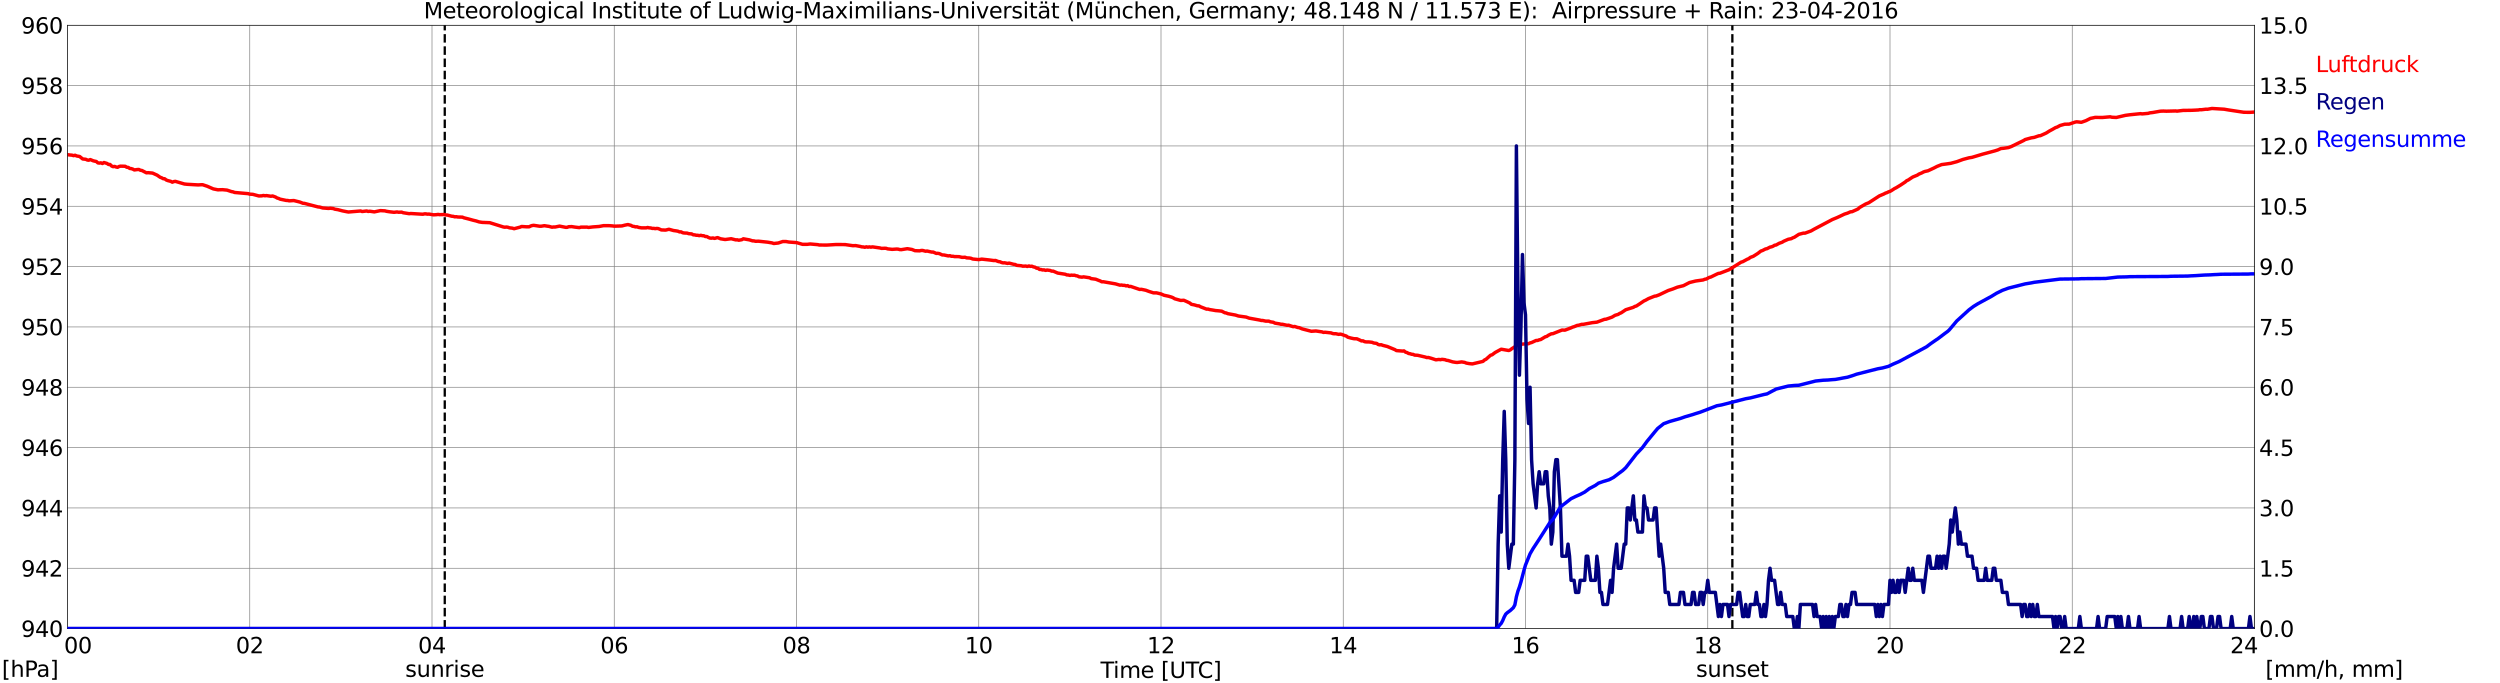 <?xml version="1.0" encoding="utf-8" standalone="no"?>
<!DOCTYPE svg PUBLIC "-//W3C//DTD SVG 1.1//EN"
  "http://www.w3.org/Graphics/SVG/1.1/DTD/svg11.dtd">
<svg xmlns:xlink="http://www.w3.org/1999/xlink" width="1085.4pt" height="296.64pt" viewBox="0 0 1085.4 296.64" xmlns="http://www.w3.org/2000/svg" version="1.1">
 <defs>
  <style type="text/css">*{stroke-linejoin: round; stroke-linecap: butt}</style>
 </defs>
 <g id="figure_1">
  <g id="patch_1">
   <path d="M 0 296.64 
L 1085.4 296.64 
L 1085.4 0 
L 0 0 
z
" style="fill: #ffffff"/>
  </g>
  <g id="axes_1">
   <g id="patch_2">
    <path d="M 29.306 272.909 
L 978.814 272.909 
L 978.814 10.976 
L 29.306 10.976 
z
" style="fill: #ffffff"/>
   </g>
   <g id="patch_3">
    <path d="M 978.814 272.909 
L 978.814 272.909 
L 978.814 10.976 
L 978.814 10.976 
z
" clip-path="url(#p2c0e778a13)" style="fill: #d3d3d3; opacity: 0.25; stroke: #d3d3d3; stroke-linejoin: miter"/>
   </g>
   <g id="matplotlib.axis_1">
    <g id="xtick_1">
     <g id="line2d_1">
      <path d="M 29.306 272.909 
L 29.306 10.976 
" clip-path="url(#p2c0e778a13)" style="fill: none; stroke: #808080; stroke-width: 0.3; stroke-linecap: square"/>
     </g>
     <g id="line2d_2"/>
     <g id="text_1">
      <!--    00 -->
      <g transform="translate(18.733 283.627) scale(0.095 -0.095)">
       <defs>
        <path id="DejaVuSans-20" transform="scale(0.016)"/>
        <path id="DejaVuSans-30" d="M 2034 4250 
Q 1547 4250 1301 3770 
Q 1056 3291 1056 2328 
Q 1056 1369 1301 889 
Q 1547 409 2034 409 
Q 2525 409 2770 889 
Q 3016 1369 3016 2328 
Q 3016 3291 2770 3770 
Q 2525 4250 2034 4250 
z
M 2034 4750 
Q 2819 4750 3233 4129 
Q 3647 3509 3647 2328 
Q 3647 1150 3233 529 
Q 2819 -91 2034 -91 
Q 1250 -91 836 529 
Q 422 1150 422 2328 
Q 422 3509 836 4129 
Q 1250 4750 2034 4750 
z
" transform="scale(0.016)"/>
       </defs>
       <use xlink:href="#DejaVuSans-20"/>
       <use xlink:href="#DejaVuSans-20" transform="translate(31.787 0)"/>
       <use xlink:href="#DejaVuSans-20" transform="translate(63.574 0)"/>
       <use xlink:href="#DejaVuSans-30" transform="translate(95.361 0)"/>
       <use xlink:href="#DejaVuSans-30" transform="translate(158.984 0)"/>
      </g>
     </g>
    </g>
    <g id="xtick_2">
     <g id="line2d_3">
      <path d="M 108.431 272.909 
L 108.431 10.976 
" clip-path="url(#p2c0e778a13)" style="fill: none; stroke: #808080; stroke-width: 0.3; stroke-linecap: square"/>
     </g>
     <g id="line2d_4"/>
     <g id="text_2">
      <!-- 02 -->
      <g transform="translate(102.387 283.627) scale(0.095 -0.095)">
       <defs>
        <path id="DejaVuSans-32" d="M 1228 531 
L 3431 531 
L 3431 0 
L 469 0 
L 469 531 
Q 828 903 1448 1529 
Q 2069 2156 2228 2338 
Q 2531 2678 2651 2914 
Q 2772 3150 2772 3378 
Q 2772 3750 2511 3984 
Q 2250 4219 1831 4219 
Q 1534 4219 1204 4116 
Q 875 4013 500 3803 
L 500 4441 
Q 881 4594 1212 4672 
Q 1544 4750 1819 4750 
Q 2544 4750 2975 4387 
Q 3406 4025 3406 3419 
Q 3406 3131 3298 2873 
Q 3191 2616 2906 2266 
Q 2828 2175 2409 1742 
Q 1991 1309 1228 531 
z
" transform="scale(0.016)"/>
       </defs>
       <use xlink:href="#DejaVuSans-30"/>
       <use xlink:href="#DejaVuSans-32" transform="translate(63.623 0)"/>
      </g>
     </g>
    </g>
    <g id="xtick_3">
     <g id="line2d_5">
      <path d="M 187.557 272.909 
L 187.557 10.976 
" clip-path="url(#p2c0e778a13)" style="fill: none; stroke: #808080; stroke-width: 0.3; stroke-linecap: square"/>
     </g>
     <g id="line2d_6"/>
     <g id="text_3">
      <!-- 04 -->
      <g transform="translate(181.513 283.627) scale(0.095 -0.095)">
       <defs>
        <path id="DejaVuSans-34" d="M 2419 4116 
L 825 1625 
L 2419 1625 
L 2419 4116 
z
M 2253 4666 
L 3047 4666 
L 3047 1625 
L 3713 1625 
L 3713 1100 
L 3047 1100 
L 3047 0 
L 2419 0 
L 2419 1100 
L 313 1100 
L 313 1709 
L 2253 4666 
z
" transform="scale(0.016)"/>
       </defs>
       <use xlink:href="#DejaVuSans-30"/>
       <use xlink:href="#DejaVuSans-34" transform="translate(63.623 0)"/>
      </g>
     </g>
    </g>
    <g id="xtick_4">
     <g id="line2d_7">
      <path d="M 266.683 272.909 
L 266.683 10.976 
" clip-path="url(#p2c0e778a13)" style="fill: none; stroke: #808080; stroke-width: 0.3; stroke-linecap: square"/>
     </g>
     <g id="line2d_8"/>
     <g id="text_4">
      <!-- 06 -->
      <g transform="translate(260.638 283.627) scale(0.095 -0.095)">
       <defs>
        <path id="DejaVuSans-36" d="M 2113 2584 
Q 1688 2584 1439 2293 
Q 1191 2003 1191 1497 
Q 1191 994 1439 701 
Q 1688 409 2113 409 
Q 2538 409 2786 701 
Q 3034 994 3034 1497 
Q 3034 2003 2786 2293 
Q 2538 2584 2113 2584 
z
M 3366 4563 
L 3366 3988 
Q 3128 4100 2886 4159 
Q 2644 4219 2406 4219 
Q 1781 4219 1451 3797 
Q 1122 3375 1075 2522 
Q 1259 2794 1537 2939 
Q 1816 3084 2150 3084 
Q 2853 3084 3261 2657 
Q 3669 2231 3669 1497 
Q 3669 778 3244 343 
Q 2819 -91 2113 -91 
Q 1303 -91 875 529 
Q 447 1150 447 2328 
Q 447 3434 972 4092 
Q 1497 4750 2381 4750 
Q 2619 4750 2861 4703 
Q 3103 4656 3366 4563 
z
" transform="scale(0.016)"/>
       </defs>
       <use xlink:href="#DejaVuSans-30"/>
       <use xlink:href="#DejaVuSans-36" transform="translate(63.623 0)"/>
      </g>
     </g>
    </g>
    <g id="xtick_5">
     <g id="line2d_9">
      <path d="M 345.808 272.909 
L 345.808 10.976 
" clip-path="url(#p2c0e778a13)" style="fill: none; stroke: #808080; stroke-width: 0.3; stroke-linecap: square"/>
     </g>
     <g id="line2d_10"/>
     <g id="text_5">
      <!-- 08 -->
      <g transform="translate(339.764 283.627) scale(0.095 -0.095)">
       <defs>
        <path id="DejaVuSans-38" d="M 2034 2216 
Q 1584 2216 1326 1975 
Q 1069 1734 1069 1313 
Q 1069 891 1326 650 
Q 1584 409 2034 409 
Q 2484 409 2743 651 
Q 3003 894 3003 1313 
Q 3003 1734 2745 1975 
Q 2488 2216 2034 2216 
z
M 1403 2484 
Q 997 2584 770 2862 
Q 544 3141 544 3541 
Q 544 4100 942 4425 
Q 1341 4750 2034 4750 
Q 2731 4750 3128 4425 
Q 3525 4100 3525 3541 
Q 3525 3141 3298 2862 
Q 3072 2584 2669 2484 
Q 3125 2378 3379 2068 
Q 3634 1759 3634 1313 
Q 3634 634 3220 271 
Q 2806 -91 2034 -91 
Q 1263 -91 848 271 
Q 434 634 434 1313 
Q 434 1759 690 2068 
Q 947 2378 1403 2484 
z
M 1172 3481 
Q 1172 3119 1398 2916 
Q 1625 2713 2034 2713 
Q 2441 2713 2670 2916 
Q 2900 3119 2900 3481 
Q 2900 3844 2670 4047 
Q 2441 4250 2034 4250 
Q 1625 4250 1398 4047 
Q 1172 3844 1172 3481 
z
" transform="scale(0.016)"/>
       </defs>
       <use xlink:href="#DejaVuSans-30"/>
       <use xlink:href="#DejaVuSans-38" transform="translate(63.623 0)"/>
      </g>
     </g>
    </g>
    <g id="xtick_6">
     <g id="line2d_11">
      <path d="M 424.934 272.909 
L 424.934 10.976 
" clip-path="url(#p2c0e778a13)" style="fill: none; stroke: #808080; stroke-width: 0.3; stroke-linecap: square"/>
     </g>
     <g id="line2d_12"/>
     <g id="text_6">
      <!-- 10 -->
      <g transform="translate(418.89 283.627) scale(0.095 -0.095)">
       <defs>
        <path id="DejaVuSans-31" d="M 794 531 
L 1825 531 
L 1825 4091 
L 703 3866 
L 703 4441 
L 1819 4666 
L 2450 4666 
L 2450 531 
L 3481 531 
L 3481 0 
L 794 0 
L 794 531 
z
" transform="scale(0.016)"/>
       </defs>
       <use xlink:href="#DejaVuSans-31"/>
       <use xlink:href="#DejaVuSans-30" transform="translate(63.623 0)"/>
      </g>
     </g>
    </g>
    <g id="xtick_7">
     <g id="line2d_13">
      <path d="M 504.06 272.909 
L 504.06 10.976 
" clip-path="url(#p2c0e778a13)" style="fill: none; stroke: #808080; stroke-width: 0.3; stroke-linecap: square"/>
     </g>
     <g id="line2d_14"/>
     <g id="text_7">
      <!-- 12 -->
      <g transform="translate(498.015 283.627) scale(0.095 -0.095)">
       <use xlink:href="#DejaVuSans-31"/>
       <use xlink:href="#DejaVuSans-32" transform="translate(63.623 0)"/>
      </g>
     </g>
    </g>
    <g id="xtick_8">
     <g id="line2d_15">
      <path d="M 583.185 272.909 
L 583.185 10.976 
" clip-path="url(#p2c0e778a13)" style="fill: none; stroke: #808080; stroke-width: 0.3; stroke-linecap: square"/>
     </g>
     <g id="line2d_16"/>
     <g id="text_8">
      <!-- 14 -->
      <g transform="translate(577.141 283.627) scale(0.095 -0.095)">
       <use xlink:href="#DejaVuSans-31"/>
       <use xlink:href="#DejaVuSans-34" transform="translate(63.623 0)"/>
      </g>
     </g>
    </g>
    <g id="xtick_9">
     <g id="line2d_17">
      <path d="M 662.311 272.909 
L 662.311 10.976 
" clip-path="url(#p2c0e778a13)" style="fill: none; stroke: #808080; stroke-width: 0.3; stroke-linecap: square"/>
     </g>
     <g id="line2d_18"/>
     <g id="text_9">
      <!-- 16 -->
      <g transform="translate(656.267 283.627) scale(0.095 -0.095)">
       <use xlink:href="#DejaVuSans-31"/>
       <use xlink:href="#DejaVuSans-36" transform="translate(63.623 0)"/>
      </g>
     </g>
    </g>
    <g id="xtick_10">
     <g id="line2d_19">
      <path d="M 741.437 272.909 
L 741.437 10.976 
" clip-path="url(#p2c0e778a13)" style="fill: none; stroke: #808080; stroke-width: 0.3; stroke-linecap: square"/>
     </g>
     <g id="line2d_20"/>
     <g id="text_10">
      <!-- 18 -->
      <g transform="translate(735.392 283.627) scale(0.095 -0.095)">
       <use xlink:href="#DejaVuSans-31"/>
       <use xlink:href="#DejaVuSans-38" transform="translate(63.623 0)"/>
      </g>
     </g>
    </g>
    <g id="xtick_11">
     <g id="line2d_21">
      <path d="M 820.562 272.909 
L 820.562 10.976 
" clip-path="url(#p2c0e778a13)" style="fill: none; stroke: #808080; stroke-width: 0.3; stroke-linecap: square"/>
     </g>
     <g id="line2d_22"/>
     <g id="text_11">
      <!-- 20 -->
      <g transform="translate(814.518 283.627) scale(0.095 -0.095)">
       <use xlink:href="#DejaVuSans-32"/>
       <use xlink:href="#DejaVuSans-30" transform="translate(63.623 0)"/>
      </g>
     </g>
    </g>
    <g id="xtick_12">
     <g id="line2d_23">
      <path d="M 899.688 272.909 
L 899.688 10.976 
" clip-path="url(#p2c0e778a13)" style="fill: none; stroke: #808080; stroke-width: 0.3; stroke-linecap: square"/>
     </g>
     <g id="line2d_24"/>
     <g id="text_12">
      <!-- 22 -->
      <g transform="translate(893.644 283.627) scale(0.095 -0.095)">
       <use xlink:href="#DejaVuSans-32"/>
       <use xlink:href="#DejaVuSans-32" transform="translate(63.623 0)"/>
      </g>
     </g>
    </g>
    <g id="xtick_13">
     <g id="line2d_25">
      <path d="M 978.814 272.909 
L 978.814 10.976 
" clip-path="url(#p2c0e778a13)" style="fill: none; stroke: #808080; stroke-width: 0.3; stroke-linecap: square"/>
     </g>
     <g id="line2d_26"/>
     <g id="text_13">
      <!-- 24    -->
      <g transform="translate(968.241 283.627) scale(0.095 -0.095)">
       <use xlink:href="#DejaVuSans-32"/>
       <use xlink:href="#DejaVuSans-34" transform="translate(63.623 0)"/>
       <use xlink:href="#DejaVuSans-20" transform="translate(127.246 0)"/>
       <use xlink:href="#DejaVuSans-20" transform="translate(159.033 0)"/>
       <use xlink:href="#DejaVuSans-20" transform="translate(190.82 0)"/>
      </g>
     </g>
    </g>
    <g id="text_14">
     <!-- Time [UTC] -->
     <g transform="translate(477.806 294.322) scale(0.095 -0.095)">
      <defs>
       <path id="DejaVuSans-54" d="M -19 4666 
L 3928 4666 
L 3928 4134 
L 2272 4134 
L 2272 0 
L 1638 0 
L 1638 4134 
L -19 4134 
L -19 4666 
z
" transform="scale(0.016)"/>
       <path id="DejaVuSans-69" d="M 603 3500 
L 1178 3500 
L 1178 0 
L 603 0 
L 603 3500 
z
M 603 4863 
L 1178 4863 
L 1178 4134 
L 603 4134 
L 603 4863 
z
" transform="scale(0.016)"/>
       <path id="DejaVuSans-6d" d="M 3328 2828 
Q 3544 3216 3844 3400 
Q 4144 3584 4550 3584 
Q 5097 3584 5394 3201 
Q 5691 2819 5691 2113 
L 5691 0 
L 5113 0 
L 5113 2094 
Q 5113 2597 4934 2840 
Q 4756 3084 4391 3084 
Q 3944 3084 3684 2787 
Q 3425 2491 3425 1978 
L 3425 0 
L 2847 0 
L 2847 2094 
Q 2847 2600 2669 2842 
Q 2491 3084 2119 3084 
Q 1678 3084 1418 2786 
Q 1159 2488 1159 1978 
L 1159 0 
L 581 0 
L 581 3500 
L 1159 3500 
L 1159 2956 
Q 1356 3278 1631 3431 
Q 1906 3584 2284 3584 
Q 2666 3584 2933 3390 
Q 3200 3197 3328 2828 
z
" transform="scale(0.016)"/>
       <path id="DejaVuSans-65" d="M 3597 1894 
L 3597 1613 
L 953 1613 
Q 991 1019 1311 708 
Q 1631 397 2203 397 
Q 2534 397 2845 478 
Q 3156 559 3463 722 
L 3463 178 
Q 3153 47 2828 -22 
Q 2503 -91 2169 -91 
Q 1331 -91 842 396 
Q 353 884 353 1716 
Q 353 2575 817 3079 
Q 1281 3584 2069 3584 
Q 2775 3584 3186 3129 
Q 3597 2675 3597 1894 
z
M 3022 2063 
Q 3016 2534 2758 2815 
Q 2500 3097 2075 3097 
Q 1594 3097 1305 2825 
Q 1016 2553 972 2059 
L 3022 2063 
z
" transform="scale(0.016)"/>
       <path id="DejaVuSans-5b" d="M 550 4863 
L 1875 4863 
L 1875 4416 
L 1125 4416 
L 1125 -397 
L 1875 -397 
L 1875 -844 
L 550 -844 
L 550 4863 
z
" transform="scale(0.016)"/>
       <path id="DejaVuSans-55" d="M 556 4666 
L 1191 4666 
L 1191 1831 
Q 1191 1081 1462 751 
Q 1734 422 2344 422 
Q 2950 422 3222 751 
Q 3494 1081 3494 1831 
L 3494 4666 
L 4128 4666 
L 4128 1753 
Q 4128 841 3676 375 
Q 3225 -91 2344 -91 
Q 1459 -91 1007 375 
Q 556 841 556 1753 
L 556 4666 
z
" transform="scale(0.016)"/>
       <path id="DejaVuSans-43" d="M 4122 4306 
L 4122 3641 
Q 3803 3938 3442 4084 
Q 3081 4231 2675 4231 
Q 1875 4231 1450 3742 
Q 1025 3253 1025 2328 
Q 1025 1406 1450 917 
Q 1875 428 2675 428 
Q 3081 428 3442 575 
Q 3803 722 4122 1019 
L 4122 359 
Q 3791 134 3420 21 
Q 3050 -91 2638 -91 
Q 1578 -91 968 557 
Q 359 1206 359 2328 
Q 359 3453 968 4101 
Q 1578 4750 2638 4750 
Q 3056 4750 3426 4639 
Q 3797 4528 4122 4306 
z
" transform="scale(0.016)"/>
       <path id="DejaVuSans-5d" d="M 1947 4863 
L 1947 -844 
L 622 -844 
L 622 -397 
L 1369 -397 
L 1369 4416 
L 622 4416 
L 622 4863 
L 1947 4863 
z
" transform="scale(0.016)"/>
      </defs>
      <use xlink:href="#DejaVuSans-54"/>
      <use xlink:href="#DejaVuSans-69" transform="translate(57.959 0)"/>
      <use xlink:href="#DejaVuSans-6d" transform="translate(85.742 0)"/>
      <use xlink:href="#DejaVuSans-65" transform="translate(183.154 0)"/>
      <use xlink:href="#DejaVuSans-20" transform="translate(244.678 0)"/>
      <use xlink:href="#DejaVuSans-5b" transform="translate(276.465 0)"/>
      <use xlink:href="#DejaVuSans-55" transform="translate(315.479 0)"/>
      <use xlink:href="#DejaVuSans-54" transform="translate(388.672 0)"/>
      <use xlink:href="#DejaVuSans-43" transform="translate(443.881 0)"/>
      <use xlink:href="#DejaVuSans-5d" transform="translate(513.705 0)"/>
     </g>
    </g>
   </g>
   <g id="matplotlib.axis_2">
    <g id="ytick_1">
     <g id="line2d_27">
      <path d="M 29.306 272.909 
L 978.814 272.909 
" clip-path="url(#p2c0e778a13)" style="fill: none; stroke: #808080; stroke-width: 0.3; stroke-linecap: square"/>
     </g>
     <g id="line2d_28"/>
     <g id="text_15">
      <!-- 940 -->
      <g transform="translate(9.173 276.518) scale(0.095 -0.095)">
       <defs>
        <path id="DejaVuSans-39" d="M 703 97 
L 703 672 
Q 941 559 1184 500 
Q 1428 441 1663 441 
Q 2288 441 2617 861 
Q 2947 1281 2994 2138 
Q 2813 1869 2534 1725 
Q 2256 1581 1919 1581 
Q 1219 1581 811 2004 
Q 403 2428 403 3163 
Q 403 3881 828 4315 
Q 1253 4750 1959 4750 
Q 2769 4750 3195 4129 
Q 3622 3509 3622 2328 
Q 3622 1225 3098 567 
Q 2575 -91 1691 -91 
Q 1453 -91 1209 -44 
Q 966 3 703 97 
z
M 1959 2075 
Q 2384 2075 2632 2365 
Q 2881 2656 2881 3163 
Q 2881 3666 2632 3958 
Q 2384 4250 1959 4250 
Q 1534 4250 1286 3958 
Q 1038 3666 1038 3163 
Q 1038 2656 1286 2365 
Q 1534 2075 1959 2075 
z
" transform="scale(0.016)"/>
       </defs>
       <use xlink:href="#DejaVuSans-39"/>
       <use xlink:href="#DejaVuSans-34" transform="translate(63.623 0)"/>
       <use xlink:href="#DejaVuSans-30" transform="translate(127.246 0)"/>
      </g>
     </g>
    </g>
    <g id="ytick_2">
     <g id="line2d_29">
      <path d="M 29.306 246.715 
L 978.814 246.715 
" clip-path="url(#p2c0e778a13)" style="fill: none; stroke: #808080; stroke-width: 0.3; stroke-linecap: square"/>
     </g>
     <g id="line2d_30"/>
     <g id="text_16">
      <!-- 942 -->
      <g transform="translate(9.173 250.325) scale(0.095 -0.095)">
       <use xlink:href="#DejaVuSans-39"/>
       <use xlink:href="#DejaVuSans-34" transform="translate(63.623 0)"/>
       <use xlink:href="#DejaVuSans-32" transform="translate(127.246 0)"/>
      </g>
     </g>
    </g>
    <g id="ytick_3">
     <g id="line2d_31">
      <path d="M 29.306 220.522 
L 978.814 220.522 
" clip-path="url(#p2c0e778a13)" style="fill: none; stroke: #808080; stroke-width: 0.3; stroke-linecap: square"/>
     </g>
     <g id="line2d_32"/>
     <g id="text_17">
      <!-- 944 -->
      <g transform="translate(9.173 224.131) scale(0.095 -0.095)">
       <use xlink:href="#DejaVuSans-39"/>
       <use xlink:href="#DejaVuSans-34" transform="translate(63.623 0)"/>
       <use xlink:href="#DejaVuSans-34" transform="translate(127.246 0)"/>
      </g>
     </g>
    </g>
    <g id="ytick_4">
     <g id="line2d_33">
      <path d="M 29.306 194.329 
L 978.814 194.329 
" clip-path="url(#p2c0e778a13)" style="fill: none; stroke: #808080; stroke-width: 0.3; stroke-linecap: square"/>
     </g>
     <g id="line2d_34"/>
     <g id="text_18">
      <!-- 946 -->
      <g transform="translate(9.173 197.938) scale(0.095 -0.095)">
       <use xlink:href="#DejaVuSans-39"/>
       <use xlink:href="#DejaVuSans-34" transform="translate(63.623 0)"/>
       <use xlink:href="#DejaVuSans-36" transform="translate(127.246 0)"/>
      </g>
     </g>
    </g>
    <g id="ytick_5">
     <g id="line2d_35">
      <path d="M 29.306 168.136 
L 978.814 168.136 
" clip-path="url(#p2c0e778a13)" style="fill: none; stroke: #808080; stroke-width: 0.3; stroke-linecap: square"/>
     </g>
     <g id="line2d_36"/>
     <g id="text_19">
      <!-- 948 -->
      <g transform="translate(9.173 171.745) scale(0.095 -0.095)">
       <use xlink:href="#DejaVuSans-39"/>
       <use xlink:href="#DejaVuSans-34" transform="translate(63.623 0)"/>
       <use xlink:href="#DejaVuSans-38" transform="translate(127.246 0)"/>
      </g>
     </g>
    </g>
    <g id="ytick_6">
     <g id="line2d_37">
      <path d="M 29.306 141.942 
L 978.814 141.942 
" clip-path="url(#p2c0e778a13)" style="fill: none; stroke: #808080; stroke-width: 0.3; stroke-linecap: square"/>
     </g>
     <g id="line2d_38"/>
     <g id="text_20">
      <!-- 950 -->
      <g transform="translate(9.173 145.551) scale(0.095 -0.095)">
       <defs>
        <path id="DejaVuSans-35" d="M 691 4666 
L 3169 4666 
L 3169 4134 
L 1269 4134 
L 1269 2991 
Q 1406 3038 1543 3061 
Q 1681 3084 1819 3084 
Q 2600 3084 3056 2656 
Q 3513 2228 3513 1497 
Q 3513 744 3044 326 
Q 2575 -91 1722 -91 
Q 1428 -91 1123 -41 
Q 819 9 494 109 
L 494 744 
Q 775 591 1075 516 
Q 1375 441 1709 441 
Q 2250 441 2565 725 
Q 2881 1009 2881 1497 
Q 2881 1984 2565 2268 
Q 2250 2553 1709 2553 
Q 1456 2553 1204 2497 
Q 953 2441 691 2322 
L 691 4666 
z
" transform="scale(0.016)"/>
       </defs>
       <use xlink:href="#DejaVuSans-39"/>
       <use xlink:href="#DejaVuSans-35" transform="translate(63.623 0)"/>
       <use xlink:href="#DejaVuSans-30" transform="translate(127.246 0)"/>
      </g>
     </g>
    </g>
    <g id="ytick_7">
     <g id="line2d_39">
      <path d="M 29.306 115.749 
L 978.814 115.749 
" clip-path="url(#p2c0e778a13)" style="fill: none; stroke: #808080; stroke-width: 0.3; stroke-linecap: square"/>
     </g>
     <g id="line2d_40"/>
     <g id="text_21">
      <!-- 952 -->
      <g transform="translate(9.173 119.358) scale(0.095 -0.095)">
       <use xlink:href="#DejaVuSans-39"/>
       <use xlink:href="#DejaVuSans-35" transform="translate(63.623 0)"/>
       <use xlink:href="#DejaVuSans-32" transform="translate(127.246 0)"/>
      </g>
     </g>
    </g>
    <g id="ytick_8">
     <g id="line2d_41">
      <path d="M 29.306 89.556 
L 978.814 89.556 
" clip-path="url(#p2c0e778a13)" style="fill: none; stroke: #808080; stroke-width: 0.3; stroke-linecap: square"/>
     </g>
     <g id="line2d_42"/>
     <g id="text_22">
      <!-- 954 -->
      <g transform="translate(9.173 93.165) scale(0.095 -0.095)">
       <use xlink:href="#DejaVuSans-39"/>
       <use xlink:href="#DejaVuSans-35" transform="translate(63.623 0)"/>
       <use xlink:href="#DejaVuSans-34" transform="translate(127.246 0)"/>
      </g>
     </g>
    </g>
    <g id="ytick_9">
     <g id="line2d_43">
      <path d="M 29.306 63.362 
L 978.814 63.362 
" clip-path="url(#p2c0e778a13)" style="fill: none; stroke: #808080; stroke-width: 0.3; stroke-linecap: square"/>
     </g>
     <g id="line2d_44"/>
     <g id="text_23">
      <!-- 956 -->
      <g transform="translate(9.173 66.972) scale(0.095 -0.095)">
       <use xlink:href="#DejaVuSans-39"/>
       <use xlink:href="#DejaVuSans-35" transform="translate(63.623 0)"/>
       <use xlink:href="#DejaVuSans-36" transform="translate(127.246 0)"/>
      </g>
     </g>
    </g>
    <g id="ytick_10">
     <g id="line2d_45">
      <path d="M 29.306 37.169 
L 978.814 37.169 
" clip-path="url(#p2c0e778a13)" style="fill: none; stroke: #808080; stroke-width: 0.3; stroke-linecap: square"/>
     </g>
     <g id="line2d_46"/>
     <g id="text_24">
      <!-- 958 -->
      <g transform="translate(9.173 40.778) scale(0.095 -0.095)">
       <use xlink:href="#DejaVuSans-39"/>
       <use xlink:href="#DejaVuSans-35" transform="translate(63.623 0)"/>
       <use xlink:href="#DejaVuSans-38" transform="translate(127.246 0)"/>
      </g>
     </g>
    </g>
    <g id="ytick_11">
     <g id="line2d_47">
      <path d="M 29.306 10.976 
L 978.814 10.976 
" clip-path="url(#p2c0e778a13)" style="fill: none; stroke: #808080; stroke-width: 0.3; stroke-linecap: square"/>
     </g>
     <g id="line2d_48"/>
     <g id="text_25">
      <!-- 960 -->
      <g transform="translate(9.173 14.585) scale(0.095 -0.095)">
       <use xlink:href="#DejaVuSans-39"/>
       <use xlink:href="#DejaVuSans-36" transform="translate(63.623 0)"/>
       <use xlink:href="#DejaVuSans-30" transform="translate(127.246 0)"/>
      </g>
     </g>
    </g>
   </g>
   <g id="line2d_49">
    <path d="M 193.096 272.909 
L 193.096 10.976 
" clip-path="url(#p2c0e778a13)" style="fill: none; stroke-dasharray: 3.7,1.6; stroke-dashoffset: 0; stroke: #000000"/>
   </g>
   <g id="line2d_50">
    <path d="M 752.119 272.909 
L 752.119 10.976 
" clip-path="url(#p2c0e778a13)" style="fill: none; stroke-dasharray: 3.7,1.6; stroke-dashoffset: 0; stroke: #000000"/>
   </g>
   <g id="line2d_51">
    <path d="M 29.306 67.16 
L 30.625 67.317 
L 31.284 67.37 
L 31.943 67.579 
L 32.603 67.396 
L 33.262 67.71 
L 34.581 67.946 
L 35.9 69.02 
L 37.218 69.151 
L 37.878 69.465 
L 38.537 69.57 
L 39.197 69.282 
L 40.515 69.832 
L 41.834 70.12 
L 42.493 70.723 
L 43.153 70.801 
L 43.812 70.696 
L 44.472 70.985 
L 45.131 70.565 
L 46.45 70.958 
L 47.109 71.404 
L 47.768 71.404 
L 48.428 72.058 
L 49.087 72.373 
L 49.747 72.242 
L 50.406 72.504 
L 51.065 72.635 
L 51.725 72.268 
L 52.384 72.137 
L 54.362 72.189 
L 55.022 72.609 
L 55.681 72.687 
L 56.34 73.132 
L 57 73.211 
L 57.659 73.421 
L 58.319 73.787 
L 59.637 73.604 
L 60.297 73.578 
L 60.956 73.918 
L 61.615 74.023 
L 63.594 75.045 
L 64.253 74.966 
L 66.231 75.149 
L 68.209 76.04 
L 69.528 76.957 
L 70.187 77.192 
L 70.847 77.585 
L 71.506 77.611 
L 72.166 78.135 
L 72.825 78.397 
L 74.144 78.738 
L 74.803 79.104 
L 75.462 78.843 
L 76.122 78.738 
L 80.078 79.89 
L 81.397 80.021 
L 86.013 80.283 
L 87.331 80.205 
L 87.991 80.205 
L 89.969 80.859 
L 92.606 82.012 
L 94.584 82.405 
L 96.563 82.352 
L 98.541 82.536 
L 100.519 83.191 
L 101.178 83.295 
L 101.838 83.557 
L 107.772 84.081 
L 108.431 84.291 
L 109.75 84.369 
L 112.388 85.077 
L 113.707 85.024 
L 114.366 84.867 
L 115.025 84.998 
L 115.685 84.919 
L 117.663 85.208 
L 118.322 85.077 
L 119.641 85.548 
L 120.3 85.967 
L 120.96 86.15 
L 121.619 86.465 
L 124.257 87.015 
L 124.916 87.041 
L 125.575 87.198 
L 127.553 87.067 
L 130.191 87.722 
L 131.51 88.246 
L 132.169 88.298 
L 138.104 89.844 
L 138.763 89.896 
L 140.082 90.289 
L 142.719 90.499 
L 143.379 90.394 
L 144.697 90.551 
L 145.357 90.813 
L 146.676 91.022 
L 148.654 91.546 
L 150.632 91.939 
L 151.291 92.044 
L 156.566 91.599 
L 157.226 91.834 
L 159.204 91.599 
L 159.863 91.808 
L 160.523 91.703 
L 162.501 91.992 
L 165.138 91.442 
L 167.116 91.546 
L 167.776 91.73 
L 169.094 91.939 
L 171.073 92.175 
L 172.391 92.018 
L 173.051 92.149 
L 174.37 92.096 
L 175.029 92.358 
L 177.666 92.777 
L 178.326 92.699 
L 183.601 93.013 
L 184.26 92.856 
L 184.92 92.856 
L 185.579 92.987 
L 186.238 92.935 
L 188.217 93.275 
L 189.535 93.196 
L 190.195 93.092 
L 190.854 93.196 
L 192.832 93.144 
L 193.492 93.327 
L 194.151 93.354 
L 196.129 93.878 
L 196.788 93.93 
L 197.448 94.139 
L 198.107 94.087 
L 198.767 94.218 
L 200.745 94.27 
L 201.404 94.559 
L 203.382 95.056 
L 205.36 95.606 
L 206.679 95.921 
L 207.998 96.34 
L 209.317 96.549 
L 210.635 96.602 
L 212.614 96.68 
L 218.548 98.54 
L 219.207 98.645 
L 219.867 98.566 
L 220.526 98.671 
L 221.186 98.907 
L 222.504 99.064 
L 223.164 99.3 
L 225.801 98.619 
L 226.461 98.33 
L 228.439 98.461 
L 229.757 98.461 
L 230.417 98.121 
L 231.076 97.911 
L 231.736 97.833 
L 234.373 98.226 
L 235.033 98.199 
L 236.351 97.99 
L 237.67 98.199 
L 238.329 98.278 
L 239.648 98.645 
L 240.308 98.54 
L 240.967 98.566 
L 242.945 98.173 
L 245.583 98.697 
L 246.242 98.697 
L 246.901 98.435 
L 248.22 98.383 
L 249.539 98.592 
L 251.517 98.828 
L 252.176 98.619 
L 254.155 98.619 
L 254.814 98.592 
L 255.473 98.749 
L 257.451 98.514 
L 260.089 98.33 
L 262.067 97.964 
L 263.386 97.964 
L 264.705 97.99 
L 266.023 98.095 
L 266.683 98.199 
L 269.98 98.095 
L 271.298 97.754 
L 272.617 97.492 
L 273.936 97.833 
L 274.595 98.226 
L 275.255 98.304 
L 275.914 98.514 
L 276.573 98.461 
L 277.233 98.723 
L 278.552 98.933 
L 280.53 98.933 
L 281.189 98.776 
L 281.849 98.933 
L 282.508 98.959 
L 283.167 99.169 
L 283.827 99.142 
L 284.486 99.273 
L 285.145 99.169 
L 285.805 99.247 
L 287.124 99.823 
L 288.442 99.876 
L 289.102 99.876 
L 290.42 99.535 
L 292.399 100.085 
L 293.717 100.269 
L 294.377 100.4 
L 295.036 100.688 
L 295.696 100.662 
L 296.355 101.028 
L 297.014 101.159 
L 298.333 101.212 
L 298.992 101.447 
L 300.311 101.552 
L 300.971 101.945 
L 301.63 101.971 
L 302.289 102.155 
L 302.949 102.155 
L 303.608 102.312 
L 304.267 102.155 
L 304.927 102.338 
L 305.586 102.364 
L 306.246 102.705 
L 306.905 102.705 
L 307.564 103.098 
L 308.224 103.359 
L 308.883 103.412 
L 309.543 103.307 
L 310.202 103.517 
L 311.521 103.15 
L 312.839 103.674 
L 314.818 103.988 
L 317.455 103.648 
L 319.433 104.145 
L 320.093 104.119 
L 320.752 104.302 
L 322.071 104.067 
L 322.73 103.674 
L 325.368 104.145 
L 326.686 104.564 
L 327.346 104.591 
L 328.005 104.748 
L 329.324 104.722 
L 333.28 105.141 
L 335.258 105.481 
L 335.918 105.717 
L 337.896 105.507 
L 339.874 104.853 
L 341.193 104.853 
L 342.512 105.088 
L 345.808 105.324 
L 348.446 106.084 
L 350.424 106.084 
L 351.743 105.926 
L 355.04 106.215 
L 355.699 106.372 
L 358.996 106.398 
L 362.952 106.162 
L 366.909 106.188 
L 370.206 106.66 
L 371.524 106.634 
L 373.502 107 
L 374.162 107.184 
L 374.821 107.21 
L 375.481 107.367 
L 376.14 107.158 
L 376.799 107.315 
L 377.459 107.184 
L 378.118 107.315 
L 378.777 107.184 
L 382.074 107.655 
L 382.734 107.839 
L 384.053 107.786 
L 384.712 107.812 
L 385.371 108.048 
L 387.349 108.258 
L 389.328 108.127 
L 389.987 108.179 
L 390.646 108.362 
L 391.306 108.389 
L 393.943 107.97 
L 395.921 108.31 
L 397.24 108.834 
L 398.559 108.886 
L 399.218 108.912 
L 399.878 108.755 
L 400.537 108.729 
L 401.856 109.07 
L 402.515 108.991 
L 404.493 109.436 
L 405.153 109.436 
L 406.471 110.013 
L 407.131 109.986 
L 407.79 110.091 
L 409.109 110.694 
L 409.768 110.694 
L 411.746 111.113 
L 412.406 111.008 
L 413.065 111.27 
L 413.725 111.244 
L 414.384 111.401 
L 416.362 111.427 
L 417.681 111.741 
L 419 111.689 
L 419.659 111.951 
L 420.978 112.029 
L 421.637 112.16 
L 422.297 112.449 
L 424.934 112.711 
L 426.253 112.501 
L 429.55 112.868 
L 431.528 113.13 
L 432.187 113.077 
L 433.506 113.575 
L 434.165 113.653 
L 434.825 113.968 
L 435.484 114.125 
L 436.144 114.099 
L 437.462 114.361 
L 438.122 114.23 
L 440.1 114.754 
L 440.759 114.832 
L 441.419 115.199 
L 443.397 115.382 
L 444.056 115.566 
L 445.375 115.513 
L 446.034 115.697 
L 446.694 115.461 
L 447.353 115.644 
L 448.012 115.566 
L 448.672 115.88 
L 449.331 115.985 
L 449.991 116.43 
L 450.65 116.482 
L 451.309 116.98 
L 451.969 117.006 
L 452.628 117.216 
L 453.287 117.163 
L 453.947 117.399 
L 454.606 117.242 
L 455.925 117.425 
L 456.584 117.713 
L 457.244 117.713 
L 459.222 118.552 
L 461.2 118.866 
L 462.519 119.075 
L 463.178 119.364 
L 463.838 119.39 
L 464.497 119.573 
L 465.156 119.442 
L 465.816 119.521 
L 466.475 119.468 
L 467.134 119.704 
L 467.794 119.809 
L 468.453 120.176 
L 469.772 120.333 
L 470.431 120.202 
L 473.069 120.595 
L 473.728 120.961 
L 475.706 121.223 
L 477.025 121.747 
L 477.685 121.983 
L 478.344 122.35 
L 479.003 122.323 
L 484.278 123.24 
L 486.256 123.816 
L 486.916 123.738 
L 487.575 123.895 
L 488.235 123.869 
L 488.894 124.131 
L 489.553 124 
L 490.213 124.393 
L 490.872 124.34 
L 494.828 125.676 
L 495.488 125.598 
L 497.466 126.017 
L 498.785 126.514 
L 500.763 127.143 
L 502.082 127.143 
L 504.06 127.614 
L 505.379 128.191 
L 507.357 128.61 
L 508.675 129.003 
L 509.335 129.291 
L 509.994 129.71 
L 512.632 130.443 
L 513.95 130.365 
L 515.269 130.941 
L 516.588 131.57 
L 517.247 132.12 
L 518.566 132.382 
L 519.885 132.775 
L 520.544 132.801 
L 521.204 133.194 
L 523.841 134.215 
L 524.501 134.189 
L 525.16 134.399 
L 526.479 134.608 
L 527.797 134.844 
L 529.116 134.949 
L 530.435 135.106 
L 531.754 135.787 
L 532.413 135.892 
L 533.073 136.18 
L 536.369 136.782 
L 537.688 137.201 
L 540.985 137.647 
L 542.304 138.118 
L 546.919 138.956 
L 547.579 139.14 
L 548.238 139.14 
L 549.557 139.428 
L 550.876 139.428 
L 551.535 139.716 
L 552.854 139.925 
L 553.513 140.292 
L 555.491 140.606 
L 556.151 140.79 
L 556.81 140.79 
L 558.788 141.235 
L 559.448 141.183 
L 561.426 141.837 
L 562.085 141.733 
L 563.404 142.178 
L 564.063 142.257 
L 565.382 142.807 
L 569.338 143.828 
L 571.317 143.697 
L 573.954 144.09 
L 574.613 144.326 
L 575.273 144.247 
L 577.91 144.535 
L 578.57 144.797 
L 579.229 144.902 
L 579.889 144.876 
L 581.207 145.164 
L 581.867 145.059 
L 582.526 145.19 
L 583.845 145.688 
L 584.504 145.897 
L 585.164 146.395 
L 586.482 146.762 
L 587.801 147.05 
L 589.12 147.102 
L 590.439 147.679 
L 591.098 148.019 
L 591.757 147.967 
L 592.417 148.333 
L 593.076 148.438 
L 594.395 148.464 
L 595.714 148.622 
L 596.373 148.91 
L 597.692 149.093 
L 598.351 149.564 
L 599.011 149.722 
L 599.67 149.669 
L 600.329 149.931 
L 602.307 150.429 
L 605.604 151.791 
L 606.264 152.21 
L 608.901 152.42 
L 609.561 152.341 
L 610.22 152.891 
L 610.879 153.074 
L 611.539 153.467 
L 612.198 153.572 
L 612.858 153.808 
L 613.517 153.86 
L 614.176 154.175 
L 615.495 154.253 
L 618.792 155.013 
L 619.451 155.248 
L 620.111 155.196 
L 621.429 155.563 
L 623.408 156.218 
L 624.726 156.06 
L 625.386 156.165 
L 626.045 156.008 
L 627.364 156.165 
L 628.023 156.427 
L 628.683 156.506 
L 630.661 157.108 
L 631.98 157.318 
L 632.639 157.37 
L 634.617 157.134 
L 635.936 157.344 
L 636.595 157.632 
L 637.914 157.868 
L 639.233 157.999 
L 640.552 157.684 
L 643.848 156.899 
L 644.508 156.296 
L 645.167 155.982 
L 647.145 154.227 
L 647.805 154.044 
L 649.123 153.048 
L 651.761 151.608 
L 655.058 152.184 
L 655.717 151.896 
L 656.377 151.372 
L 657.695 150.56 
L 658.355 149.931 
L 659.014 149.695 
L 659.674 149.722 
L 660.333 149.434 
L 663.63 149.224 
L 664.289 148.883 
L 664.949 148.726 
L 666.927 147.81 
L 667.586 147.81 
L 668.246 147.548 
L 668.905 147.417 
L 670.883 146.238 
L 671.542 146.055 
L 672.202 145.583 
L 673.521 144.928 
L 674.18 144.876 
L 678.136 143.304 
L 679.455 143.33 
L 682.092 142.335 
L 682.752 142.021 
L 683.411 141.837 
L 684.73 141.287 
L 685.389 141.209 
L 686.708 140.816 
L 687.368 140.816 
L 691.324 140.083 
L 693.302 139.873 
L 696.599 138.642 
L 697.258 138.589 
L 698.577 138.144 
L 699.896 137.673 
L 701.215 136.887 
L 702.533 136.494 
L 703.193 136.075 
L 703.852 135.813 
L 705.83 134.477 
L 709.127 133.429 
L 709.786 133.037 
L 710.446 132.853 
L 711.765 131.989 
L 713.743 130.653 
L 714.402 130.365 
L 715.721 129.631 
L 718.358 128.584 
L 719.018 128.505 
L 720.337 128.007 
L 724.293 126.121 
L 726.271 125.467 
L 728.249 124.681 
L 730.887 124.026 
L 733.524 122.664 
L 736.162 122.009 
L 739.459 121.538 
L 740.118 121.25 
L 740.777 121.145 
L 742.096 120.438 
L 742.756 120.28 
L 745.393 118.997 
L 746.052 118.709 
L 746.712 118.63 
L 750.668 117.111 
L 751.987 116.299 
L 755.943 113.811 
L 756.602 113.627 
L 758.581 112.553 
L 759.24 112.291 
L 759.899 111.768 
L 761.218 111.27 
L 763.196 110.013 
L 764.515 108.991 
L 765.174 108.782 
L 766.493 108.1 
L 767.153 107.97 
L 768.471 107.288 
L 769.131 107.158 
L 769.79 106.896 
L 770.449 106.476 
L 771.109 106.372 
L 772.428 105.638 
L 773.746 105.167 
L 774.406 104.748 
L 775.725 104.171 
L 776.384 103.883 
L 777.703 103.621 
L 778.362 103.255 
L 779.021 103.019 
L 781 101.736 
L 782.978 101.212 
L 783.637 101.238 
L 786.275 100.269 
L 787.593 99.509 
L 794.187 96.025 
L 795.506 95.318 
L 797.484 94.506 
L 798.803 93.904 
L 800.781 92.961 
L 802.1 92.542 
L 803.419 91.965 
L 804.078 91.913 
L 806.056 91.022 
L 806.715 90.708 
L 807.375 90.079 
L 808.694 89.32 
L 810.012 88.56 
L 811.331 88.036 
L 815.947 85.05 
L 817.925 84.212 
L 818.584 83.845 
L 819.244 83.636 
L 819.903 83.295 
L 820.562 83.086 
L 821.222 82.719 
L 822.541 81.855 
L 823.2 81.54 
L 825.178 80.336 
L 827.156 79.026 
L 827.816 78.45 
L 828.475 78.162 
L 829.794 77.271 
L 830.453 76.852 
L 832.431 76.04 
L 833.091 75.595 
L 834.409 75.045 
L 835.069 74.678 
L 835.728 74.442 
L 837.047 74.154 
L 839.684 72.923 
L 841.003 72.242 
L 842.322 71.718 
L 842.981 71.456 
L 844.959 71.194 
L 846.938 70.906 
L 849.575 70.199 
L 852.213 69.23 
L 854.85 68.522 
L 856.169 68.313 
L 860.785 66.925 
L 862.763 66.401 
L 866.06 65.51 
L 867.378 65.091 
L 868.697 64.489 
L 870.016 64.358 
L 871.994 64.07 
L 873.313 63.572 
L 878.588 61.005 
L 879.247 60.586 
L 881.885 59.852 
L 883.204 59.643 
L 885.182 58.962 
L 885.841 58.909 
L 887.819 58.019 
L 888.479 57.705 
L 889.797 56.866 
L 891.116 56.159 
L 892.435 55.4 
L 893.094 55.19 
L 894.413 54.483 
L 896.391 53.933 
L 898.369 53.88 
L 901.007 52.99 
L 901.666 52.885 
L 903.644 53.095 
L 905.622 52.387 
L 907.601 51.392 
L 908.919 51.13 
L 909.579 50.973 
L 912.876 50.999 
L 916.173 50.711 
L 916.832 50.894 
L 918.81 50.999 
L 922.766 50.082 
L 924.745 49.82 
L 929.36 49.349 
L 930.02 49.454 
L 932.657 49.218 
L 933.316 49.008 
L 934.635 48.851 
L 937.932 48.275 
L 939.251 48.223 
L 940.57 48.275 
L 944.526 48.17 
L 945.185 48.249 
L 947.823 47.934 
L 950.46 47.908 
L 951.779 47.882 
L 954.417 47.751 
L 955.076 47.62 
L 955.735 47.646 
L 957.714 47.411 
L 958.373 47.437 
L 960.351 47.096 
L 965.626 47.411 
L 967.604 47.751 
L 974.198 48.746 
L 976.836 48.773 
L 978.154 48.694 
L 978.154 48.694 
" clip-path="url(#p2c0e778a13)" style="fill: none; stroke: #ff0000; stroke-width: 1.5; stroke-linecap: square"/>
   </g>
   <g id="patch_4">
    <path d="M 29.306 272.909 
L 29.306 10.976 
" style="fill: none; stroke: #000000; stroke-width: 0.3; stroke-linejoin: miter; stroke-linecap: square"/>
   </g>
   <g id="patch_5">
    <path d="M 29.306 272.909 
L 978.814 272.909 
" style="fill: none; stroke: #000000; stroke-width: 0.3; stroke-linejoin: miter; stroke-linecap: square"/>
   </g>
   <g id="patch_6">
    <path d="M 29.306 10.976 
L 978.814 10.976 
" style="fill: none; stroke: #000000; stroke-width: 0.3; stroke-linejoin: miter; stroke-linecap: square"/>
   </g>
   <g id="text_26">
    <!-- sunrise -->
    <g transform="translate(175.931 293.863) scale(0.095 -0.095)">
     <defs>
      <path id="DejaVuSans-73" d="M 2834 3397 
L 2834 2853 
Q 2591 2978 2328 3040 
Q 2066 3103 1784 3103 
Q 1356 3103 1142 2972 
Q 928 2841 928 2578 
Q 928 2378 1081 2264 
Q 1234 2150 1697 2047 
L 1894 2003 
Q 2506 1872 2764 1633 
Q 3022 1394 3022 966 
Q 3022 478 2636 193 
Q 2250 -91 1575 -91 
Q 1294 -91 989 -36 
Q 684 19 347 128 
L 347 722 
Q 666 556 975 473 
Q 1284 391 1588 391 
Q 1994 391 2212 530 
Q 2431 669 2431 922 
Q 2431 1156 2273 1281 
Q 2116 1406 1581 1522 
L 1381 1569 
Q 847 1681 609 1914 
Q 372 2147 372 2553 
Q 372 3047 722 3315 
Q 1072 3584 1716 3584 
Q 2034 3584 2315 3537 
Q 2597 3491 2834 3397 
z
" transform="scale(0.016)"/>
      <path id="DejaVuSans-75" d="M 544 1381 
L 544 3500 
L 1119 3500 
L 1119 1403 
Q 1119 906 1312 657 
Q 1506 409 1894 409 
Q 2359 409 2629 706 
Q 2900 1003 2900 1516 
L 2900 3500 
L 3475 3500 
L 3475 0 
L 2900 0 
L 2900 538 
Q 2691 219 2414 64 
Q 2138 -91 1772 -91 
Q 1169 -91 856 284 
Q 544 659 544 1381 
z
M 1991 3584 
L 1991 3584 
z
" transform="scale(0.016)"/>
      <path id="DejaVuSans-6e" d="M 3513 2113 
L 3513 0 
L 2938 0 
L 2938 2094 
Q 2938 2591 2744 2837 
Q 2550 3084 2163 3084 
Q 1697 3084 1428 2787 
Q 1159 2491 1159 1978 
L 1159 0 
L 581 0 
L 581 3500 
L 1159 3500 
L 1159 2956 
Q 1366 3272 1645 3428 
Q 1925 3584 2291 3584 
Q 2894 3584 3203 3211 
Q 3513 2838 3513 2113 
z
" transform="scale(0.016)"/>
      <path id="DejaVuSans-72" d="M 2631 2963 
Q 2534 3019 2420 3045 
Q 2306 3072 2169 3072 
Q 1681 3072 1420 2755 
Q 1159 2438 1159 1844 
L 1159 0 
L 581 0 
L 581 3500 
L 1159 3500 
L 1159 2956 
Q 1341 3275 1631 3429 
Q 1922 3584 2338 3584 
Q 2397 3584 2469 3576 
Q 2541 3569 2628 3553 
L 2631 2963 
z
" transform="scale(0.016)"/>
     </defs>
     <use xlink:href="#DejaVuSans-73"/>
     <use xlink:href="#DejaVuSans-75" transform="translate(52.1 0)"/>
     <use xlink:href="#DejaVuSans-6e" transform="translate(115.479 0)"/>
     <use xlink:href="#DejaVuSans-72" transform="translate(178.857 0)"/>
     <use xlink:href="#DejaVuSans-69" transform="translate(219.971 0)"/>
     <use xlink:href="#DejaVuSans-73" transform="translate(247.754 0)"/>
     <use xlink:href="#DejaVuSans-65" transform="translate(299.854 0)"/>
    </g>
   </g>
   <g id="text_27">
    <!-- sunset -->
    <g transform="translate(736.364 293.863) scale(0.095 -0.095)">
     <defs>
      <path id="DejaVuSans-74" d="M 1172 4494 
L 1172 3500 
L 2356 3500 
L 2356 3053 
L 1172 3053 
L 1172 1153 
Q 1172 725 1289 603 
Q 1406 481 1766 481 
L 2356 481 
L 2356 0 
L 1766 0 
Q 1100 0 847 248 
Q 594 497 594 1153 
L 594 3053 
L 172 3053 
L 172 3500 
L 594 3500 
L 594 4494 
L 1172 4494 
z
" transform="scale(0.016)"/>
     </defs>
     <use xlink:href="#DejaVuSans-73"/>
     <use xlink:href="#DejaVuSans-75" transform="translate(52.1 0)"/>
     <use xlink:href="#DejaVuSans-6e" transform="translate(115.479 0)"/>
     <use xlink:href="#DejaVuSans-73" transform="translate(178.857 0)"/>
     <use xlink:href="#DejaVuSans-65" transform="translate(230.957 0)"/>
     <use xlink:href="#DejaVuSans-74" transform="translate(292.48 0)"/>
    </g>
   </g>
   <g id="text_28">
    <!-- [hPa] -->
    <g transform="translate(0.821 293.863) scale(0.095 -0.095)">
     <defs>
      <path id="DejaVuSans-68" d="M 3513 2113 
L 3513 0 
L 2938 0 
L 2938 2094 
Q 2938 2591 2744 2837 
Q 2550 3084 2163 3084 
Q 1697 3084 1428 2787 
Q 1159 2491 1159 1978 
L 1159 0 
L 581 0 
L 581 4863 
L 1159 4863 
L 1159 2956 
Q 1366 3272 1645 3428 
Q 1925 3584 2291 3584 
Q 2894 3584 3203 3211 
Q 3513 2838 3513 2113 
z
" transform="scale(0.016)"/>
      <path id="DejaVuSans-50" d="M 1259 4147 
L 1259 2394 
L 2053 2394 
Q 2494 2394 2734 2622 
Q 2975 2850 2975 3272 
Q 2975 3691 2734 3919 
Q 2494 4147 2053 4147 
L 1259 4147 
z
M 628 4666 
L 2053 4666 
Q 2838 4666 3239 4311 
Q 3641 3956 3641 3272 
Q 3641 2581 3239 2228 
Q 2838 1875 2053 1875 
L 1259 1875 
L 1259 0 
L 628 0 
L 628 4666 
z
" transform="scale(0.016)"/>
      <path id="DejaVuSans-61" d="M 2194 1759 
Q 1497 1759 1228 1600 
Q 959 1441 959 1056 
Q 959 750 1161 570 
Q 1363 391 1709 391 
Q 2188 391 2477 730 
Q 2766 1069 2766 1631 
L 2766 1759 
L 2194 1759 
z
M 3341 1997 
L 3341 0 
L 2766 0 
L 2766 531 
Q 2569 213 2275 61 
Q 1981 -91 1556 -91 
Q 1019 -91 701 211 
Q 384 513 384 1019 
Q 384 1609 779 1909 
Q 1175 2209 1959 2209 
L 2766 2209 
L 2766 2266 
Q 2766 2663 2505 2880 
Q 2244 3097 1772 3097 
Q 1472 3097 1187 3025 
Q 903 2953 641 2809 
L 641 3341 
Q 956 3463 1253 3523 
Q 1550 3584 1831 3584 
Q 2591 3584 2966 3190 
Q 3341 2797 3341 1997 
z
" transform="scale(0.016)"/>
     </defs>
     <use xlink:href="#DejaVuSans-5b"/>
     <use xlink:href="#DejaVuSans-68" transform="translate(39.014 0)"/>
     <use xlink:href="#DejaVuSans-50" transform="translate(102.393 0)"/>
     <use xlink:href="#DejaVuSans-61" transform="translate(158.195 0)"/>
     <use xlink:href="#DejaVuSans-5d" transform="translate(219.475 0)"/>
    </g>
   </g>
   <g id="text_29">
    <!-- Luftdruck -->
    <g style="fill: #ff0000" transform="translate(1005.4 31.291) scale(0.095 -0.095)">
     <defs>
      <path id="DejaVuSans-4c" d="M 628 4666 
L 1259 4666 
L 1259 531 
L 3531 531 
L 3531 0 
L 628 0 
L 628 4666 
z
" transform="scale(0.016)"/>
      <path id="DejaVuSans-66" d="M 2375 4863 
L 2375 4384 
L 1825 4384 
Q 1516 4384 1395 4259 
Q 1275 4134 1275 3809 
L 1275 3500 
L 2222 3500 
L 2222 3053 
L 1275 3053 
L 1275 0 
L 697 0 
L 697 3053 
L 147 3053 
L 147 3500 
L 697 3500 
L 697 3744 
Q 697 4328 969 4595 
Q 1241 4863 1831 4863 
L 2375 4863 
z
" transform="scale(0.016)"/>
      <path id="DejaVuSans-64" d="M 2906 2969 
L 2906 4863 
L 3481 4863 
L 3481 0 
L 2906 0 
L 2906 525 
Q 2725 213 2448 61 
Q 2172 -91 1784 -91 
Q 1150 -91 751 415 
Q 353 922 353 1747 
Q 353 2572 751 3078 
Q 1150 3584 1784 3584 
Q 2172 3584 2448 3432 
Q 2725 3281 2906 2969 
z
M 947 1747 
Q 947 1113 1208 752 
Q 1469 391 1925 391 
Q 2381 391 2643 752 
Q 2906 1113 2906 1747 
Q 2906 2381 2643 2742 
Q 2381 3103 1925 3103 
Q 1469 3103 1208 2742 
Q 947 2381 947 1747 
z
" transform="scale(0.016)"/>
      <path id="DejaVuSans-63" d="M 3122 3366 
L 3122 2828 
Q 2878 2963 2633 3030 
Q 2388 3097 2138 3097 
Q 1578 3097 1268 2742 
Q 959 2388 959 1747 
Q 959 1106 1268 751 
Q 1578 397 2138 397 
Q 2388 397 2633 464 
Q 2878 531 3122 666 
L 3122 134 
Q 2881 22 2623 -34 
Q 2366 -91 2075 -91 
Q 1284 -91 818 406 
Q 353 903 353 1747 
Q 353 2603 823 3093 
Q 1294 3584 2113 3584 
Q 2378 3584 2631 3529 
Q 2884 3475 3122 3366 
z
" transform="scale(0.016)"/>
      <path id="DejaVuSans-6b" d="M 581 4863 
L 1159 4863 
L 1159 1991 
L 2875 3500 
L 3609 3500 
L 1753 1863 
L 3688 0 
L 2938 0 
L 1159 1709 
L 1159 0 
L 581 0 
L 581 4863 
z
" transform="scale(0.016)"/>
     </defs>
     <use xlink:href="#DejaVuSans-4c"/>
     <use xlink:href="#DejaVuSans-75" transform="translate(53.963 0)"/>
     <use xlink:href="#DejaVuSans-66" transform="translate(117.342 0)"/>
     <use xlink:href="#DejaVuSans-74" transform="translate(150.797 0)"/>
     <use xlink:href="#DejaVuSans-64" transform="translate(190.006 0)"/>
     <use xlink:href="#DejaVuSans-72" transform="translate(253.482 0)"/>
     <use xlink:href="#DejaVuSans-75" transform="translate(294.596 0)"/>
     <use xlink:href="#DejaVuSans-63" transform="translate(357.975 0)"/>
     <use xlink:href="#DejaVuSans-6b" transform="translate(412.955 0)"/>
    </g>
   </g>
   <g id="text_30">
    <!-- Regen -->
    <g style="fill: #000080" transform="translate(1005.4 47.531) scale(0.095 -0.095)">
     <defs>
      <path id="DejaVuSans-52" d="M 2841 2188 
Q 3044 2119 3236 1894 
Q 3428 1669 3622 1275 
L 4263 0 
L 3584 0 
L 2988 1197 
Q 2756 1666 2539 1819 
Q 2322 1972 1947 1972 
L 1259 1972 
L 1259 0 
L 628 0 
L 628 4666 
L 2053 4666 
Q 2853 4666 3247 4331 
Q 3641 3997 3641 3322 
Q 3641 2881 3436 2590 
Q 3231 2300 2841 2188 
z
M 1259 4147 
L 1259 2491 
L 2053 2491 
Q 2509 2491 2742 2702 
Q 2975 2913 2975 3322 
Q 2975 3731 2742 3939 
Q 2509 4147 2053 4147 
L 1259 4147 
z
" transform="scale(0.016)"/>
      <path id="DejaVuSans-67" d="M 2906 1791 
Q 2906 2416 2648 2759 
Q 2391 3103 1925 3103 
Q 1463 3103 1205 2759 
Q 947 2416 947 1791 
Q 947 1169 1205 825 
Q 1463 481 1925 481 
Q 2391 481 2648 825 
Q 2906 1169 2906 1791 
z
M 3481 434 
Q 3481 -459 3084 -895 
Q 2688 -1331 1869 -1331 
Q 1566 -1331 1297 -1286 
Q 1028 -1241 775 -1147 
L 775 -588 
Q 1028 -725 1275 -790 
Q 1522 -856 1778 -856 
Q 2344 -856 2625 -561 
Q 2906 -266 2906 331 
L 2906 616 
Q 2728 306 2450 153 
Q 2172 0 1784 0 
Q 1141 0 747 490 
Q 353 981 353 1791 
Q 353 2603 747 3093 
Q 1141 3584 1784 3584 
Q 2172 3584 2450 3431 
Q 2728 3278 2906 2969 
L 2906 3500 
L 3481 3500 
L 3481 434 
z
" transform="scale(0.016)"/>
     </defs>
     <use xlink:href="#DejaVuSans-52"/>
     <use xlink:href="#DejaVuSans-65" transform="translate(64.982 0)"/>
     <use xlink:href="#DejaVuSans-67" transform="translate(126.506 0)"/>
     <use xlink:href="#DejaVuSans-65" transform="translate(189.982 0)"/>
     <use xlink:href="#DejaVuSans-6e" transform="translate(251.506 0)"/>
    </g>
   </g>
   <g id="text_31">
    <!-- Regensumme -->
    <g style="fill: #0000ff" transform="translate(1005.4 63.771) scale(0.095 -0.095)">
     <use xlink:href="#DejaVuSans-52"/>
     <use xlink:href="#DejaVuSans-65" transform="translate(64.982 0)"/>
     <use xlink:href="#DejaVuSans-67" transform="translate(126.506 0)"/>
     <use xlink:href="#DejaVuSans-65" transform="translate(189.982 0)"/>
     <use xlink:href="#DejaVuSans-6e" transform="translate(251.506 0)"/>
     <use xlink:href="#DejaVuSans-73" transform="translate(314.885 0)"/>
     <use xlink:href="#DejaVuSans-75" transform="translate(366.984 0)"/>
     <use xlink:href="#DejaVuSans-6d" transform="translate(430.363 0)"/>
     <use xlink:href="#DejaVuSans-6d" transform="translate(527.775 0)"/>
     <use xlink:href="#DejaVuSans-65" transform="translate(625.188 0)"/>
    </g>
   </g>
   <g id="text_32">
    <!-- Meteorological Institute of Ludwig-Maximilians-Universität (München, Germany; 48.148 N / 11.573 E):  Airpressure + Rain: 23-04-2016 -->
    <g transform="translate(183.991 7.976) scale(0.095 -0.095)">
     <defs>
      <path id="DejaVuSans-4d" d="M 628 4666 
L 1569 4666 
L 2759 1491 
L 3956 4666 
L 4897 4666 
L 4897 0 
L 4281 0 
L 4281 4097 
L 3078 897 
L 2444 897 
L 1241 4097 
L 1241 0 
L 628 0 
L 628 4666 
z
" transform="scale(0.016)"/>
      <path id="DejaVuSans-6f" d="M 1959 3097 
Q 1497 3097 1228 2736 
Q 959 2375 959 1747 
Q 959 1119 1226 758 
Q 1494 397 1959 397 
Q 2419 397 2687 759 
Q 2956 1122 2956 1747 
Q 2956 2369 2687 2733 
Q 2419 3097 1959 3097 
z
M 1959 3584 
Q 2709 3584 3137 3096 
Q 3566 2609 3566 1747 
Q 3566 888 3137 398 
Q 2709 -91 1959 -91 
Q 1206 -91 779 398 
Q 353 888 353 1747 
Q 353 2609 779 3096 
Q 1206 3584 1959 3584 
z
" transform="scale(0.016)"/>
      <path id="DejaVuSans-6c" d="M 603 4863 
L 1178 4863 
L 1178 0 
L 603 0 
L 603 4863 
z
" transform="scale(0.016)"/>
      <path id="DejaVuSans-49" d="M 628 4666 
L 1259 4666 
L 1259 0 
L 628 0 
L 628 4666 
z
" transform="scale(0.016)"/>
      <path id="DejaVuSans-77" d="M 269 3500 
L 844 3500 
L 1563 769 
L 2278 3500 
L 2956 3500 
L 3675 769 
L 4391 3500 
L 4966 3500 
L 4050 0 
L 3372 0 
L 2619 2869 
L 1863 0 
L 1184 0 
L 269 3500 
z
" transform="scale(0.016)"/>
      <path id="DejaVuSans-2d" d="M 313 2009 
L 1997 2009 
L 1997 1497 
L 313 1497 
L 313 2009 
z
" transform="scale(0.016)"/>
      <path id="DejaVuSans-78" d="M 3513 3500 
L 2247 1797 
L 3578 0 
L 2900 0 
L 1881 1375 
L 863 0 
L 184 0 
L 1544 1831 
L 300 3500 
L 978 3500 
L 1906 2253 
L 2834 3500 
L 3513 3500 
z
" transform="scale(0.016)"/>
      <path id="DejaVuSans-76" d="M 191 3500 
L 800 3500 
L 1894 563 
L 2988 3500 
L 3597 3500 
L 2284 0 
L 1503 0 
L 191 3500 
z
" transform="scale(0.016)"/>
      <path id="DejaVuSans-e4" d="M 2194 1759 
Q 1497 1759 1228 1600 
Q 959 1441 959 1056 
Q 959 750 1161 570 
Q 1363 391 1709 391 
Q 2188 391 2477 730 
Q 2766 1069 2766 1631 
L 2766 1759 
L 2194 1759 
z
M 3341 1997 
L 3341 0 
L 2766 0 
L 2766 531 
Q 2569 213 2275 61 
Q 1981 -91 1556 -91 
Q 1019 -91 701 211 
Q 384 513 384 1019 
Q 384 1609 779 1909 
Q 1175 2209 1959 2209 
L 2766 2209 
L 2766 2266 
Q 2766 2663 2505 2880 
Q 2244 3097 1772 3097 
Q 1472 3097 1187 3025 
Q 903 2953 641 2809 
L 641 3341 
Q 956 3463 1253 3523 
Q 1550 3584 1831 3584 
Q 2591 3584 2966 3190 
Q 3341 2797 3341 1997 
z
M 2150 4850 
L 2784 4850 
L 2784 4219 
L 2150 4219 
L 2150 4850 
z
M 928 4850 
L 1562 4850 
L 1562 4219 
L 928 4219 
L 928 4850 
z
" transform="scale(0.016)"/>
      <path id="DejaVuSans-28" d="M 1984 4856 
Q 1566 4138 1362 3434 
Q 1159 2731 1159 2009 
Q 1159 1288 1364 580 
Q 1569 -128 1984 -844 
L 1484 -844 
Q 1016 -109 783 600 
Q 550 1309 550 2009 
Q 550 2706 781 3412 
Q 1013 4119 1484 4856 
L 1984 4856 
z
" transform="scale(0.016)"/>
      <path id="DejaVuSans-fc" d="M 544 1381 
L 544 3500 
L 1119 3500 
L 1119 1403 
Q 1119 906 1312 657 
Q 1506 409 1894 409 
Q 2359 409 2629 706 
Q 2900 1003 2900 1516 
L 2900 3500 
L 3475 3500 
L 3475 0 
L 2900 0 
L 2900 538 
Q 2691 219 2414 64 
Q 2138 -91 1772 -91 
Q 1169 -91 856 284 
Q 544 659 544 1381 
z
M 1991 3584 
L 1991 3584 
z
M 2278 4850 
L 2912 4850 
L 2912 4219 
L 2278 4219 
L 2278 4850 
z
M 1056 4850 
L 1690 4850 
L 1690 4219 
L 1056 4219 
L 1056 4850 
z
" transform="scale(0.016)"/>
      <path id="DejaVuSans-2c" d="M 750 794 
L 1409 794 
L 1409 256 
L 897 -744 
L 494 -744 
L 750 256 
L 750 794 
z
" transform="scale(0.016)"/>
      <path id="DejaVuSans-47" d="M 3809 666 
L 3809 1919 
L 2778 1919 
L 2778 2438 
L 4434 2438 
L 4434 434 
Q 4069 175 3628 42 
Q 3188 -91 2688 -91 
Q 1594 -91 976 548 
Q 359 1188 359 2328 
Q 359 3472 976 4111 
Q 1594 4750 2688 4750 
Q 3144 4750 3555 4637 
Q 3966 4525 4313 4306 
L 4313 3634 
Q 3963 3931 3569 4081 
Q 3175 4231 2741 4231 
Q 1884 4231 1454 3753 
Q 1025 3275 1025 2328 
Q 1025 1384 1454 906 
Q 1884 428 2741 428 
Q 3075 428 3337 486 
Q 3600 544 3809 666 
z
" transform="scale(0.016)"/>
      <path id="DejaVuSans-79" d="M 2059 -325 
Q 1816 -950 1584 -1140 
Q 1353 -1331 966 -1331 
L 506 -1331 
L 506 -850 
L 844 -850 
Q 1081 -850 1212 -737 
Q 1344 -625 1503 -206 
L 1606 56 
L 191 3500 
L 800 3500 
L 1894 763 
L 2988 3500 
L 3597 3500 
L 2059 -325 
z
" transform="scale(0.016)"/>
      <path id="DejaVuSans-3b" d="M 750 3309 
L 1409 3309 
L 1409 2516 
L 750 2516 
L 750 3309 
z
M 750 794 
L 1409 794 
L 1409 256 
L 897 -744 
L 494 -744 
L 750 256 
L 750 794 
z
" transform="scale(0.016)"/>
      <path id="DejaVuSans-2e" d="M 684 794 
L 1344 794 
L 1344 0 
L 684 0 
L 684 794 
z
" transform="scale(0.016)"/>
      <path id="DejaVuSans-4e" d="M 628 4666 
L 1478 4666 
L 3547 763 
L 3547 4666 
L 4159 4666 
L 4159 0 
L 3309 0 
L 1241 3903 
L 1241 0 
L 628 0 
L 628 4666 
z
" transform="scale(0.016)"/>
      <path id="DejaVuSans-2f" d="M 1625 4666 
L 2156 4666 
L 531 -594 
L 0 -594 
L 1625 4666 
z
" transform="scale(0.016)"/>
      <path id="DejaVuSans-37" d="M 525 4666 
L 3525 4666 
L 3525 4397 
L 1831 0 
L 1172 0 
L 2766 4134 
L 525 4134 
L 525 4666 
z
" transform="scale(0.016)"/>
      <path id="DejaVuSans-33" d="M 2597 2516 
Q 3050 2419 3304 2112 
Q 3559 1806 3559 1356 
Q 3559 666 3084 287 
Q 2609 -91 1734 -91 
Q 1441 -91 1130 -33 
Q 819 25 488 141 
L 488 750 
Q 750 597 1062 519 
Q 1375 441 1716 441 
Q 2309 441 2620 675 
Q 2931 909 2931 1356 
Q 2931 1769 2642 2001 
Q 2353 2234 1838 2234 
L 1294 2234 
L 1294 2753 
L 1863 2753 
Q 2328 2753 2575 2939 
Q 2822 3125 2822 3475 
Q 2822 3834 2567 4026 
Q 2313 4219 1838 4219 
Q 1578 4219 1281 4162 
Q 984 4106 628 3988 
L 628 4550 
Q 988 4650 1302 4700 
Q 1616 4750 1894 4750 
Q 2613 4750 3031 4423 
Q 3450 4097 3450 3541 
Q 3450 3153 3228 2886 
Q 3006 2619 2597 2516 
z
" transform="scale(0.016)"/>
      <path id="DejaVuSans-45" d="M 628 4666 
L 3578 4666 
L 3578 4134 
L 1259 4134 
L 1259 2753 
L 3481 2753 
L 3481 2222 
L 1259 2222 
L 1259 531 
L 3634 531 
L 3634 0 
L 628 0 
L 628 4666 
z
" transform="scale(0.016)"/>
      <path id="DejaVuSans-29" d="M 513 4856 
L 1013 4856 
Q 1481 4119 1714 3412 
Q 1947 2706 1947 2009 
Q 1947 1309 1714 600 
Q 1481 -109 1013 -844 
L 513 -844 
Q 928 -128 1133 580 
Q 1338 1288 1338 2009 
Q 1338 2731 1133 3434 
Q 928 4138 513 4856 
z
" transform="scale(0.016)"/>
      <path id="DejaVuSans-3a" d="M 750 794 
L 1409 794 
L 1409 0 
L 750 0 
L 750 794 
z
M 750 3309 
L 1409 3309 
L 1409 2516 
L 750 2516 
L 750 3309 
z
" transform="scale(0.016)"/>
      <path id="DejaVuSans-41" d="M 2188 4044 
L 1331 1722 
L 3047 1722 
L 2188 4044 
z
M 1831 4666 
L 2547 4666 
L 4325 0 
L 3669 0 
L 3244 1197 
L 1141 1197 
L 716 0 
L 50 0 
L 1831 4666 
z
" transform="scale(0.016)"/>
      <path id="DejaVuSans-70" d="M 1159 525 
L 1159 -1331 
L 581 -1331 
L 581 3500 
L 1159 3500 
L 1159 2969 
Q 1341 3281 1617 3432 
Q 1894 3584 2278 3584 
Q 2916 3584 3314 3078 
Q 3713 2572 3713 1747 
Q 3713 922 3314 415 
Q 2916 -91 2278 -91 
Q 1894 -91 1617 61 
Q 1341 213 1159 525 
z
M 3116 1747 
Q 3116 2381 2855 2742 
Q 2594 3103 2138 3103 
Q 1681 3103 1420 2742 
Q 1159 2381 1159 1747 
Q 1159 1113 1420 752 
Q 1681 391 2138 391 
Q 2594 391 2855 752 
Q 3116 1113 3116 1747 
z
" transform="scale(0.016)"/>
      <path id="DejaVuSans-2b" d="M 2944 4013 
L 2944 2272 
L 4684 2272 
L 4684 1741 
L 2944 1741 
L 2944 0 
L 2419 0 
L 2419 1741 
L 678 1741 
L 678 2272 
L 2419 2272 
L 2419 4013 
L 2944 4013 
z
" transform="scale(0.016)"/>
     </defs>
     <use xlink:href="#DejaVuSans-4d"/>
     <use xlink:href="#DejaVuSans-65" transform="translate(86.279 0)"/>
     <use xlink:href="#DejaVuSans-74" transform="translate(147.803 0)"/>
     <use xlink:href="#DejaVuSans-65" transform="translate(187.012 0)"/>
     <use xlink:href="#DejaVuSans-6f" transform="translate(248.535 0)"/>
     <use xlink:href="#DejaVuSans-72" transform="translate(309.717 0)"/>
     <use xlink:href="#DejaVuSans-6f" transform="translate(348.58 0)"/>
     <use xlink:href="#DejaVuSans-6c" transform="translate(409.762 0)"/>
     <use xlink:href="#DejaVuSans-6f" transform="translate(437.545 0)"/>
     <use xlink:href="#DejaVuSans-67" transform="translate(498.727 0)"/>
     <use xlink:href="#DejaVuSans-69" transform="translate(562.203 0)"/>
     <use xlink:href="#DejaVuSans-63" transform="translate(589.986 0)"/>
     <use xlink:href="#DejaVuSans-61" transform="translate(644.967 0)"/>
     <use xlink:href="#DejaVuSans-6c" transform="translate(706.246 0)"/>
     <use xlink:href="#DejaVuSans-20" transform="translate(734.029 0)"/>
     <use xlink:href="#DejaVuSans-49" transform="translate(765.816 0)"/>
     <use xlink:href="#DejaVuSans-6e" transform="translate(795.309 0)"/>
     <use xlink:href="#DejaVuSans-73" transform="translate(858.688 0)"/>
     <use xlink:href="#DejaVuSans-74" transform="translate(910.787 0)"/>
     <use xlink:href="#DejaVuSans-69" transform="translate(949.996 0)"/>
     <use xlink:href="#DejaVuSans-74" transform="translate(977.779 0)"/>
     <use xlink:href="#DejaVuSans-75" transform="translate(1016.988 0)"/>
     <use xlink:href="#DejaVuSans-74" transform="translate(1080.367 0)"/>
     <use xlink:href="#DejaVuSans-65" transform="translate(1119.576 0)"/>
     <use xlink:href="#DejaVuSans-20" transform="translate(1181.1 0)"/>
     <use xlink:href="#DejaVuSans-6f" transform="translate(1212.887 0)"/>
     <use xlink:href="#DejaVuSans-66" transform="translate(1274.068 0)"/>
     <use xlink:href="#DejaVuSans-20" transform="translate(1309.273 0)"/>
     <use xlink:href="#DejaVuSans-4c" transform="translate(1341.061 0)"/>
     <use xlink:href="#DejaVuSans-75" transform="translate(1395.023 0)"/>
     <use xlink:href="#DejaVuSans-64" transform="translate(1458.402 0)"/>
     <use xlink:href="#DejaVuSans-77" transform="translate(1521.879 0)"/>
     <use xlink:href="#DejaVuSans-69" transform="translate(1603.666 0)"/>
     <use xlink:href="#DejaVuSans-67" transform="translate(1631.449 0)"/>
     <use xlink:href="#DejaVuSans-2d" transform="translate(1694.926 0)"/>
     <use xlink:href="#DejaVuSans-4d" transform="translate(1731.01 0)"/>
     <use xlink:href="#DejaVuSans-61" transform="translate(1817.289 0)"/>
     <use xlink:href="#DejaVuSans-78" transform="translate(1878.568 0)"/>
     <use xlink:href="#DejaVuSans-69" transform="translate(1937.748 0)"/>
     <use xlink:href="#DejaVuSans-6d" transform="translate(1965.531 0)"/>
     <use xlink:href="#DejaVuSans-69" transform="translate(2062.943 0)"/>
     <use xlink:href="#DejaVuSans-6c" transform="translate(2090.727 0)"/>
     <use xlink:href="#DejaVuSans-69" transform="translate(2118.51 0)"/>
     <use xlink:href="#DejaVuSans-61" transform="translate(2146.293 0)"/>
     <use xlink:href="#DejaVuSans-6e" transform="translate(2207.572 0)"/>
     <use xlink:href="#DejaVuSans-73" transform="translate(2270.951 0)"/>
     <use xlink:href="#DejaVuSans-2d" transform="translate(2323.051 0)"/>
     <use xlink:href="#DejaVuSans-55" transform="translate(2359.135 0)"/>
     <use xlink:href="#DejaVuSans-6e" transform="translate(2432.328 0)"/>
     <use xlink:href="#DejaVuSans-69" transform="translate(2495.707 0)"/>
     <use xlink:href="#DejaVuSans-76" transform="translate(2523.49 0)"/>
     <use xlink:href="#DejaVuSans-65" transform="translate(2582.67 0)"/>
     <use xlink:href="#DejaVuSans-72" transform="translate(2644.193 0)"/>
     <use xlink:href="#DejaVuSans-73" transform="translate(2685.307 0)"/>
     <use xlink:href="#DejaVuSans-69" transform="translate(2737.406 0)"/>
     <use xlink:href="#DejaVuSans-74" transform="translate(2765.189 0)"/>
     <use xlink:href="#DejaVuSans-e4" transform="translate(2804.398 0)"/>
     <use xlink:href="#DejaVuSans-74" transform="translate(2865.678 0)"/>
     <use xlink:href="#DejaVuSans-20" transform="translate(2904.887 0)"/>
     <use xlink:href="#DejaVuSans-28" transform="translate(2936.674 0)"/>
     <use xlink:href="#DejaVuSans-4d" transform="translate(2975.688 0)"/>
     <use xlink:href="#DejaVuSans-fc" transform="translate(3061.967 0)"/>
     <use xlink:href="#DejaVuSans-6e" transform="translate(3125.346 0)"/>
     <use xlink:href="#DejaVuSans-63" transform="translate(3188.725 0)"/>
     <use xlink:href="#DejaVuSans-68" transform="translate(3243.705 0)"/>
     <use xlink:href="#DejaVuSans-65" transform="translate(3307.084 0)"/>
     <use xlink:href="#DejaVuSans-6e" transform="translate(3368.607 0)"/>
     <use xlink:href="#DejaVuSans-2c" transform="translate(3431.986 0)"/>
     <use xlink:href="#DejaVuSans-20" transform="translate(3463.773 0)"/>
     <use xlink:href="#DejaVuSans-47" transform="translate(3495.561 0)"/>
     <use xlink:href="#DejaVuSans-65" transform="translate(3573.051 0)"/>
     <use xlink:href="#DejaVuSans-72" transform="translate(3634.574 0)"/>
     <use xlink:href="#DejaVuSans-6d" transform="translate(3673.938 0)"/>
     <use xlink:href="#DejaVuSans-61" transform="translate(3771.35 0)"/>
     <use xlink:href="#DejaVuSans-6e" transform="translate(3832.629 0)"/>
     <use xlink:href="#DejaVuSans-79" transform="translate(3896.008 0)"/>
     <use xlink:href="#DejaVuSans-3b" transform="translate(3955.188 0)"/>
     <use xlink:href="#DejaVuSans-20" transform="translate(3988.879 0)"/>
     <use xlink:href="#DejaVuSans-34" transform="translate(4020.666 0)"/>
     <use xlink:href="#DejaVuSans-38" transform="translate(4084.289 0)"/>
     <use xlink:href="#DejaVuSans-2e" transform="translate(4147.912 0)"/>
     <use xlink:href="#DejaVuSans-31" transform="translate(4179.699 0)"/>
     <use xlink:href="#DejaVuSans-34" transform="translate(4243.322 0)"/>
     <use xlink:href="#DejaVuSans-38" transform="translate(4306.945 0)"/>
     <use xlink:href="#DejaVuSans-20" transform="translate(4370.568 0)"/>
     <use xlink:href="#DejaVuSans-4e" transform="translate(4402.355 0)"/>
     <use xlink:href="#DejaVuSans-20" transform="translate(4477.16 0)"/>
     <use xlink:href="#DejaVuSans-2f" transform="translate(4508.947 0)"/>
     <use xlink:href="#DejaVuSans-20" transform="translate(4542.639 0)"/>
     <use xlink:href="#DejaVuSans-31" transform="translate(4574.426 0)"/>
     <use xlink:href="#DejaVuSans-31" transform="translate(4638.049 0)"/>
     <use xlink:href="#DejaVuSans-2e" transform="translate(4701.672 0)"/>
     <use xlink:href="#DejaVuSans-35" transform="translate(4733.459 0)"/>
     <use xlink:href="#DejaVuSans-37" transform="translate(4797.082 0)"/>
     <use xlink:href="#DejaVuSans-33" transform="translate(4860.705 0)"/>
     <use xlink:href="#DejaVuSans-20" transform="translate(4924.328 0)"/>
     <use xlink:href="#DejaVuSans-45" transform="translate(4956.115 0)"/>
     <use xlink:href="#DejaVuSans-29" transform="translate(5019.299 0)"/>
     <use xlink:href="#DejaVuSans-3a" transform="translate(5058.312 0)"/>
     <use xlink:href="#DejaVuSans-20" transform="translate(5092.004 0)"/>
     <use xlink:href="#DejaVuSans-20" transform="translate(5123.791 0)"/>
     <use xlink:href="#DejaVuSans-41" transform="translate(5155.578 0)"/>
     <use xlink:href="#DejaVuSans-69" transform="translate(5223.986 0)"/>
     <use xlink:href="#DejaVuSans-72" transform="translate(5251.77 0)"/>
     <use xlink:href="#DejaVuSans-70" transform="translate(5292.883 0)"/>
     <use xlink:href="#DejaVuSans-72" transform="translate(5356.359 0)"/>
     <use xlink:href="#DejaVuSans-65" transform="translate(5395.223 0)"/>
     <use xlink:href="#DejaVuSans-73" transform="translate(5456.746 0)"/>
     <use xlink:href="#DejaVuSans-73" transform="translate(5508.846 0)"/>
     <use xlink:href="#DejaVuSans-75" transform="translate(5560.945 0)"/>
     <use xlink:href="#DejaVuSans-72" transform="translate(5624.324 0)"/>
     <use xlink:href="#DejaVuSans-65" transform="translate(5663.188 0)"/>
     <use xlink:href="#DejaVuSans-20" transform="translate(5724.711 0)"/>
     <use xlink:href="#DejaVuSans-2b" transform="translate(5756.498 0)"/>
     <use xlink:href="#DejaVuSans-20" transform="translate(5840.287 0)"/>
     <use xlink:href="#DejaVuSans-52" transform="translate(5872.074 0)"/>
     <use xlink:href="#DejaVuSans-61" transform="translate(5939.307 0)"/>
     <use xlink:href="#DejaVuSans-69" transform="translate(6000.586 0)"/>
     <use xlink:href="#DejaVuSans-6e" transform="translate(6028.369 0)"/>
     <use xlink:href="#DejaVuSans-3a" transform="translate(6091.748 0)"/>
     <use xlink:href="#DejaVuSans-20" transform="translate(6125.439 0)"/>
     <use xlink:href="#DejaVuSans-32" transform="translate(6157.227 0)"/>
     <use xlink:href="#DejaVuSans-33" transform="translate(6220.85 0)"/>
     <use xlink:href="#DejaVuSans-2d" transform="translate(6284.473 0)"/>
     <use xlink:href="#DejaVuSans-30" transform="translate(6320.557 0)"/>
     <use xlink:href="#DejaVuSans-34" transform="translate(6384.18 0)"/>
     <use xlink:href="#DejaVuSans-2d" transform="translate(6447.803 0)"/>
     <use xlink:href="#DejaVuSans-32" transform="translate(6483.887 0)"/>
     <use xlink:href="#DejaVuSans-30" transform="translate(6547.51 0)"/>
     <use xlink:href="#DejaVuSans-31" transform="translate(6611.133 0)"/>
     <use xlink:href="#DejaVuSans-36" transform="translate(6674.756 0)"/>
    </g>
   </g>
  </g>
  <g id="axes_2">
   <g id="matplotlib.axis_3">
    <g id="ytick_12">
     <g id="line2d_52"/>
     <g id="text_33">
      <!-- 0.0 -->
      <g transform="translate(980.814 276.518) scale(0.095 -0.095)">
       <use xlink:href="#DejaVuSans-30"/>
       <use xlink:href="#DejaVuSans-2e" transform="translate(63.623 0)"/>
       <use xlink:href="#DejaVuSans-30" transform="translate(95.41 0)"/>
      </g>
     </g>
    </g>
    <g id="ytick_13">
     <g id="line2d_53"/>
     <g id="text_34">
      <!-- 1.5 -->
      <g transform="translate(980.814 250.325) scale(0.095 -0.095)">
       <use xlink:href="#DejaVuSans-31"/>
       <use xlink:href="#DejaVuSans-2e" transform="translate(63.623 0)"/>
       <use xlink:href="#DejaVuSans-35" transform="translate(95.41 0)"/>
      </g>
     </g>
    </g>
    <g id="ytick_14">
     <g id="line2d_54"/>
     <g id="text_35">
      <!-- 3.0 -->
      <g transform="translate(980.814 224.131) scale(0.095 -0.095)">
       <use xlink:href="#DejaVuSans-33"/>
       <use xlink:href="#DejaVuSans-2e" transform="translate(63.623 0)"/>
       <use xlink:href="#DejaVuSans-30" transform="translate(95.41 0)"/>
      </g>
     </g>
    </g>
    <g id="ytick_15">
     <g id="line2d_55"/>
     <g id="text_36">
      <!-- 4.5 -->
      <g transform="translate(980.814 197.938) scale(0.095 -0.095)">
       <use xlink:href="#DejaVuSans-34"/>
       <use xlink:href="#DejaVuSans-2e" transform="translate(63.623 0)"/>
       <use xlink:href="#DejaVuSans-35" transform="translate(95.41 0)"/>
      </g>
     </g>
    </g>
    <g id="ytick_16">
     <g id="line2d_56"/>
     <g id="text_37">
      <!-- 6.0 -->
      <g transform="translate(980.814 171.745) scale(0.095 -0.095)">
       <use xlink:href="#DejaVuSans-36"/>
       <use xlink:href="#DejaVuSans-2e" transform="translate(63.623 0)"/>
       <use xlink:href="#DejaVuSans-30" transform="translate(95.41 0)"/>
      </g>
     </g>
    </g>
    <g id="ytick_17">
     <g id="line2d_57"/>
     <g id="text_38">
      <!-- 7.5 -->
      <g transform="translate(980.814 145.551) scale(0.095 -0.095)">
       <use xlink:href="#DejaVuSans-37"/>
       <use xlink:href="#DejaVuSans-2e" transform="translate(63.623 0)"/>
       <use xlink:href="#DejaVuSans-35" transform="translate(95.41 0)"/>
      </g>
     </g>
    </g>
    <g id="ytick_18">
     <g id="line2d_58"/>
     <g id="text_39">
      <!-- 9.0 -->
      <g transform="translate(980.814 119.358) scale(0.095 -0.095)">
       <use xlink:href="#DejaVuSans-39"/>
       <use xlink:href="#DejaVuSans-2e" transform="translate(63.623 0)"/>
       <use xlink:href="#DejaVuSans-30" transform="translate(95.41 0)"/>
      </g>
     </g>
    </g>
    <g id="ytick_19">
     <g id="line2d_59"/>
     <g id="text_40">
      <!-- 10.5 -->
      <g transform="translate(980.814 93.165) scale(0.095 -0.095)">
       <use xlink:href="#DejaVuSans-31"/>
       <use xlink:href="#DejaVuSans-30" transform="translate(63.623 0)"/>
       <use xlink:href="#DejaVuSans-2e" transform="translate(127.246 0)"/>
       <use xlink:href="#DejaVuSans-35" transform="translate(159.033 0)"/>
      </g>
     </g>
    </g>
    <g id="ytick_20">
     <g id="line2d_60"/>
     <g id="text_41">
      <!-- 12.0 -->
      <g transform="translate(980.814 66.972) scale(0.095 -0.095)">
       <use xlink:href="#DejaVuSans-31"/>
       <use xlink:href="#DejaVuSans-32" transform="translate(63.623 0)"/>
       <use xlink:href="#DejaVuSans-2e" transform="translate(127.246 0)"/>
       <use xlink:href="#DejaVuSans-30" transform="translate(159.033 0)"/>
      </g>
     </g>
    </g>
    <g id="ytick_21">
     <g id="line2d_61"/>
     <g id="text_42">
      <!-- 13.5 -->
      <g transform="translate(980.814 40.778) scale(0.095 -0.095)">
       <use xlink:href="#DejaVuSans-31"/>
       <use xlink:href="#DejaVuSans-33" transform="translate(63.623 0)"/>
       <use xlink:href="#DejaVuSans-2e" transform="translate(127.246 0)"/>
       <use xlink:href="#DejaVuSans-35" transform="translate(159.033 0)"/>
      </g>
     </g>
    </g>
    <g id="ytick_22">
     <g id="line2d_62"/>
     <g id="text_43">
      <!-- 15.0 -->
      <g transform="translate(980.814 14.585) scale(0.095 -0.095)">
       <use xlink:href="#DejaVuSans-31"/>
       <use xlink:href="#DejaVuSans-35" transform="translate(63.623 0)"/>
       <use xlink:href="#DejaVuSans-2e" transform="translate(127.246 0)"/>
       <use xlink:href="#DejaVuSans-30" transform="translate(159.033 0)"/>
      </g>
     </g>
    </g>
   </g>
   <g id="line2d_63">
    <path d="M 29.306 272.909 
L 649.783 272.909 
L 650.442 236.238 
L 651.102 215.284 
L 651.761 231 
L 652.42 199.568 
L 653.08 178.613 
L 653.739 199.568 
L 654.399 236.238 
L 655.058 246.715 
L 656.377 236.238 
L 657.036 236.238 
L 657.695 199.568 
L 658.355 63.362 
L 659.014 126.226 
L 659.674 162.897 
L 660.333 141.942 
L 660.992 110.51 
L 661.652 131.465 
L 662.311 136.704 
L 662.97 173.374 
L 663.63 183.852 
L 664.289 168.136 
L 664.949 199.568 
L 665.608 210.045 
L 666.927 220.522 
L 667.586 210.045 
L 668.246 204.806 
L 668.905 210.045 
L 670.224 210.045 
L 670.883 204.806 
L 671.542 204.806 
L 672.202 215.284 
L 672.861 220.522 
L 673.521 236.238 
L 674.18 231 
L 674.839 204.806 
L 675.499 199.568 
L 676.158 199.568 
L 677.477 220.522 
L 678.136 241.477 
L 680.114 241.477 
L 680.774 236.238 
L 681.433 241.477 
L 682.092 251.954 
L 683.411 251.954 
L 684.071 257.193 
L 685.389 257.193 
L 686.049 251.954 
L 688.027 251.954 
L 688.686 241.477 
L 689.346 241.477 
L 690.664 251.954 
L 692.643 251.954 
L 693.302 241.477 
L 693.961 246.715 
L 694.621 257.193 
L 695.28 257.193 
L 695.939 262.431 
L 697.918 262.431 
L 699.236 251.954 
L 699.896 257.193 
L 700.555 246.715 
L 701.874 236.238 
L 702.533 246.715 
L 703.852 246.715 
L 705.171 236.238 
L 705.83 236.238 
L 706.49 220.522 
L 707.149 220.522 
L 707.808 225.761 
L 709.127 215.284 
L 709.786 225.761 
L 710.446 225.761 
L 711.105 231 
L 713.083 231 
L 713.743 215.284 
L 714.402 220.522 
L 715.062 220.522 
L 715.721 225.761 
L 717.699 225.761 
L 718.358 220.522 
L 719.018 220.522 
L 720.337 241.477 
L 720.996 236.238 
L 722.315 246.715 
L 722.974 257.193 
L 724.293 257.193 
L 724.952 262.431 
L 728.909 262.431 
L 729.568 257.193 
L 730.887 257.193 
L 731.546 262.431 
L 734.184 262.431 
L 734.843 257.193 
L 735.502 257.193 
L 736.162 262.431 
L 737.48 262.431 
L 738.14 257.193 
L 738.799 257.193 
L 739.459 262.431 
L 740.118 257.193 
L 740.777 257.193 
L 741.437 251.954 
L 742.096 257.193 
L 744.734 257.193 
L 746.052 267.67 
L 746.712 262.431 
L 747.371 267.67 
L 748.031 262.431 
L 750.009 262.431 
L 750.668 267.67 
L 751.327 262.431 
L 753.965 262.431 
L 754.624 257.193 
L 755.284 257.193 
L 756.602 267.67 
L 757.262 267.67 
L 757.921 262.431 
L 758.581 267.67 
L 759.24 267.67 
L 759.899 262.431 
L 761.878 262.431 
L 762.537 257.193 
L 763.196 262.431 
L 763.856 262.431 
L 764.515 267.67 
L 765.174 267.67 
L 765.834 262.431 
L 766.493 267.67 
L 767.153 262.431 
L 767.812 251.954 
L 768.471 246.715 
L 769.131 251.954 
L 770.449 251.954 
L 771.768 262.431 
L 772.428 262.431 
L 773.087 257.193 
L 773.746 262.431 
L 775.065 262.431 
L 775.725 267.67 
L 778.362 267.67 
L 779.021 272.909 
L 779.681 272.909 
L 780.34 267.67 
L 781 272.909 
L 781.659 262.431 
L 786.934 262.431 
L 787.593 267.67 
L 788.253 262.431 
L 788.912 267.67 
L 790.231 267.67 
L 790.89 272.909 
L 791.55 267.67 
L 792.209 272.909 
L 792.868 267.67 
L 793.528 272.909 
L 794.187 267.67 
L 794.847 272.909 
L 795.506 267.67 
L 796.165 272.909 
L 796.825 267.67 
L 798.143 267.67 
L 798.803 262.431 
L 799.462 262.431 
L 800.122 267.67 
L 800.781 267.67 
L 801.44 262.431 
L 802.1 267.67 
L 802.759 262.431 
L 803.419 262.431 
L 804.078 257.193 
L 805.397 257.193 
L 806.056 262.431 
L 813.969 262.431 
L 814.628 267.67 
L 815.287 262.431 
L 815.947 267.67 
L 816.606 262.431 
L 817.265 267.67 
L 817.925 262.431 
L 819.903 262.431 
L 820.562 251.954 
L 821.222 257.193 
L 821.881 251.954 
L 822.541 257.193 
L 823.2 257.193 
L 823.859 251.954 
L 824.519 257.193 
L 825.178 251.954 
L 826.497 251.954 
L 827.156 257.193 
L 828.475 246.715 
L 829.134 251.954 
L 829.794 251.954 
L 830.453 246.715 
L 831.112 251.954 
L 834.409 251.954 
L 835.069 257.193 
L 837.047 241.477 
L 837.706 241.477 
L 838.366 246.715 
L 840.344 246.715 
L 841.003 241.477 
L 841.663 246.715 
L 842.322 241.477 
L 842.981 246.715 
L 843.641 241.477 
L 844.3 241.477 
L 844.959 246.715 
L 846.278 236.238 
L 846.938 225.761 
L 847.597 231 
L 848.916 220.522 
L 849.575 225.761 
L 850.235 236.238 
L 850.894 231 
L 851.553 236.238 
L 853.531 236.238 
L 854.191 241.477 
L 856.169 241.477 
L 856.828 246.715 
L 858.147 246.715 
L 858.806 251.954 
L 861.444 251.954 
L 862.103 246.715 
L 862.763 251.954 
L 864.741 251.954 
L 865.4 246.715 
L 866.06 246.715 
L 866.719 251.954 
L 868.697 251.954 
L 869.357 257.193 
L 871.335 257.193 
L 871.994 262.431 
L 877.269 262.431 
L 877.929 267.67 
L 878.588 262.431 
L 879.247 262.431 
L 879.907 267.67 
L 880.566 267.67 
L 881.225 262.431 
L 881.885 267.67 
L 882.544 262.431 
L 883.204 267.67 
L 883.863 267.67 
L 884.522 262.431 
L 885.182 267.67 
L 891.116 267.67 
L 891.775 272.909 
L 892.435 267.67 
L 893.094 272.909 
L 893.754 267.67 
L 894.413 267.67 
L 895.072 272.909 
L 895.732 272.909 
L 896.391 267.67 
L 897.051 272.909 
L 902.326 272.909 
L 902.985 267.67 
L 903.644 272.909 
L 910.238 272.909 
L 910.898 267.67 
L 911.557 272.909 
L 914.194 272.909 
L 914.854 267.67 
L 918.151 267.67 
L 918.81 272.909 
L 919.469 267.67 
L 920.129 272.909 
L 920.788 267.67 
L 921.448 272.909 
L 923.426 272.909 
L 924.085 267.67 
L 924.745 272.909 
L 928.041 272.909 
L 928.701 267.67 
L 929.36 272.909 
L 941.229 272.909 
L 941.888 267.67 
L 942.548 272.909 
L 946.504 272.909 
L 947.163 267.67 
L 947.823 272.909 
L 949.801 272.909 
L 950.46 267.67 
L 951.12 272.909 
L 951.779 272.909 
L 952.438 267.67 
L 953.098 272.909 
L 953.757 267.67 
L 954.417 272.909 
L 955.076 272.909 
L 955.735 267.67 
L 956.395 267.67 
L 957.054 272.909 
L 959.032 272.909 
L 959.692 267.67 
L 960.351 267.67 
L 961.01 272.909 
L 962.329 272.909 
L 962.989 267.67 
L 963.648 267.67 
L 964.307 272.909 
L 968.264 272.909 
L 968.923 267.67 
L 969.582 272.909 
L 976.176 272.909 
L 976.836 267.67 
L 977.495 272.909 
L 978.154 272.909 
L 978.154 272.909 
" clip-path="url(#p0ac7cb9c53)" style="fill: none; stroke: #000080; stroke-width: 1.5; stroke-linecap: square"/>
   </g>
   <g id="line2d_64">
    <path d="M 29.306 272.909 
L 649.783 272.909 
L 650.442 272.298 
L 651.102 271.337 
L 651.761 270.639 
L 652.42 269.416 
L 653.08 267.845 
L 653.739 266.622 
L 654.399 266.011 
L 655.717 265.051 
L 657.036 263.828 
L 657.695 262.606 
L 658.355 259.114 
L 659.014 256.669 
L 659.674 254.835 
L 660.333 252.653 
L 661.652 247.589 
L 662.311 245.319 
L 664.289 240.429 
L 665.608 238.159 
L 668.246 234.143 
L 672.861 226.896 
L 674.18 225.586 
L 677.477 220.086 
L 682.092 216.506 
L 684.071 215.545 
L 686.049 214.672 
L 688.027 213.625 
L 690.005 212.14 
L 692.643 210.743 
L 693.961 209.783 
L 695.939 209.084 
L 698.577 208.299 
L 700.555 207.251 
L 703.193 205.243 
L 704.511 204.282 
L 705.83 203.06 
L 710.446 197.123 
L 713.083 194.329 
L 715.062 191.622 
L 718.358 187.606 
L 719.677 186.034 
L 722.315 183.939 
L 724.952 182.978 
L 729.568 181.669 
L 731.546 180.97 
L 734.843 180.01 
L 736.162 179.573 
L 738.14 178.962 
L 745.393 176.168 
L 747.371 175.819 
L 757.921 173.112 
L 759.899 172.763 
L 765.834 171.279 
L 767.153 171.017 
L 771.109 168.921 
L 776.384 167.612 
L 779.021 167.35 
L 781 167.262 
L 788.253 165.429 
L 791.55 165.08 
L 793.528 164.992 
L 795.506 164.818 
L 796.825 164.73 
L 798.803 164.381 
L 800.122 164.119 
L 802.1 163.77 
L 804.078 163.159 
L 806.056 162.46 
L 815.287 160.103 
L 817.265 159.754 
L 819.903 159.055 
L 821.881 158.095 
L 824.519 156.96 
L 836.388 150.586 
L 838.366 149.102 
L 841.663 146.832 
L 844.3 144.824 
L 845.619 143.863 
L 846.278 143.252 
L 849.575 139.323 
L 854.85 134.521 
L 856.828 133.037 
L 858.806 131.814 
L 864.741 128.584 
L 866.719 127.361 
L 869.357 126.052 
L 871.994 125.091 
L 879.247 123.258 
L 881.885 122.821 
L 883.204 122.559 
L 894.413 121.162 
L 902.326 121.075 
L 903.644 120.988 
L 914.194 120.9 
L 919.469 120.289 
L 923.426 120.202 
L 924.745 120.114 
L 941.229 120.027 
L 942.548 119.94 
L 949.801 119.853 
L 951.12 119.765 
L 953.098 119.678 
L 954.417 119.591 
L 955.735 119.503 
L 957.054 119.416 
L 959.692 119.329 
L 961.01 119.241 
L 962.989 119.154 
L 964.307 119.067 
L 976.176 118.979 
L 977.495 118.892 
L 978.154 118.892 
L 978.154 118.892 
" clip-path="url(#p0ac7cb9c53)" style="fill: none; stroke: #0000ff; stroke-width: 1.5; stroke-linecap: square"/>
   </g>
   <g id="patch_7">
    <path d="M 978.814 272.909 
L 978.814 10.976 
" style="fill: none; stroke: #000000; stroke-width: 0.3; stroke-linejoin: miter; stroke-linecap: square"/>
   </g>
   <g id="text_44">
    <!-- [mm/h, mm] -->
    <g transform="translate(983.561 293.863) scale(0.095 -0.095)">
     <use xlink:href="#DejaVuSans-5b"/>
     <use xlink:href="#DejaVuSans-6d" transform="translate(39.014 0)"/>
     <use xlink:href="#DejaVuSans-6d" transform="translate(136.426 0)"/>
     <use xlink:href="#DejaVuSans-2f" transform="translate(233.838 0)"/>
     <use xlink:href="#DejaVuSans-68" transform="translate(267.529 0)"/>
     <use xlink:href="#DejaVuSans-2c" transform="translate(330.908 0)"/>
     <use xlink:href="#DejaVuSans-20" transform="translate(362.695 0)"/>
     <use xlink:href="#DejaVuSans-6d" transform="translate(394.482 0)"/>
     <use xlink:href="#DejaVuSans-6d" transform="translate(491.895 0)"/>
     <use xlink:href="#DejaVuSans-5d" transform="translate(589.307 0)"/>
    </g>
   </g>
  </g>
 </g>
 <defs>
  <clipPath id="p2c0e778a13">
   <rect x="29.306" y="10.976" width="949.508" height="261.933"/>
  </clipPath>
  <clipPath id="p0ac7cb9c53">
   <rect x="29.306" y="10.976" width="949.508" height="261.933"/>
  </clipPath>
 </defs>
</svg>
